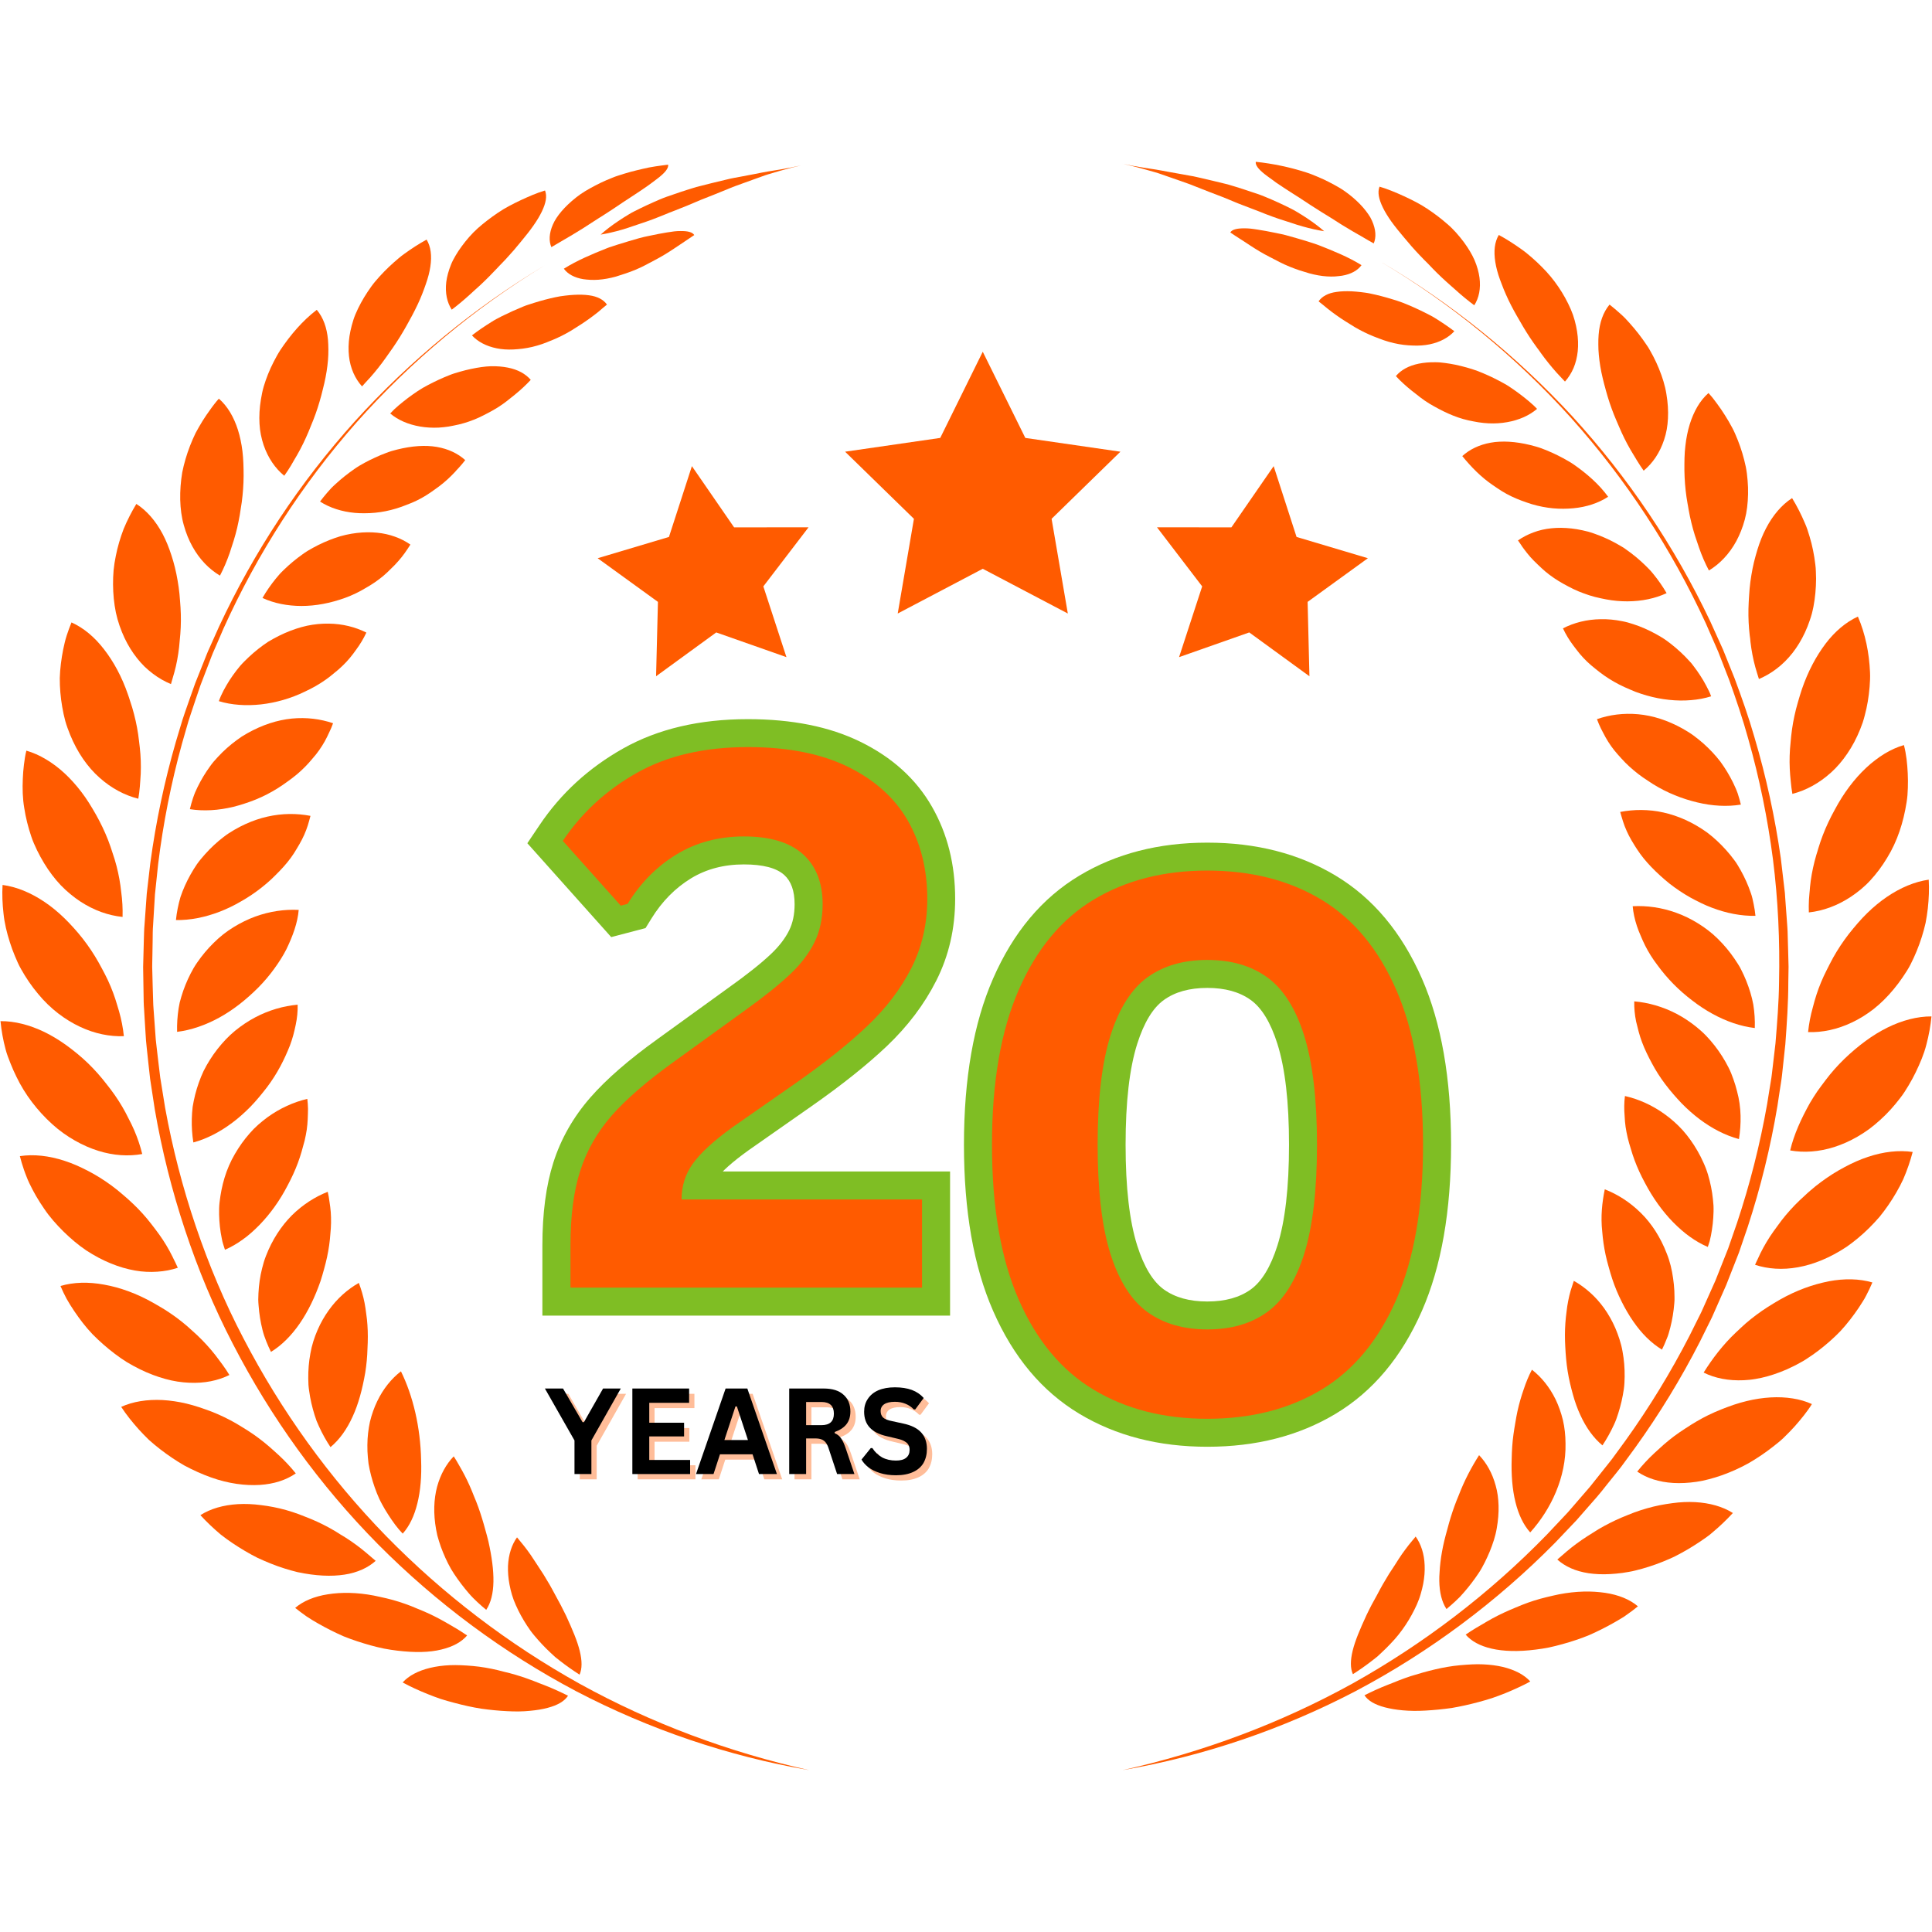 <svg xmlns="http://www.w3.org/2000/svg" xmlns:xlink="http://www.w3.org/1999/xlink" width="200" zoomAndPan="magnify" viewBox="0 0 150 150" height="200" preserveAspectRatio="xMidYMid meet" version="1.2"><defs><clipPath id="85e40afe5b"><path d="M 138.984 78.863 L 149.961 78.863 L 149.961 89.441 L 138.984 89.441 Z M 138.984 78.863 "/></clipPath><clipPath id="b5a4d9fb4a"><path d="M 97 12.562 L 107 12.562 L 107 19 L 97 19 Z M 97 12.562 "/></clipPath><clipPath id="dea46b18f9"><path d="M 87.145 20.203 L 138.867 20.203 L 138.867 137.434 L 87.145 137.434 Z M 87.145 20.203 "/></clipPath><clipPath id="d3c9ceb3cc"><path d="M 87 12.562 L 103 12.562 L 103 18 L 87 18 Z M 87 12.562 "/></clipPath><clipPath id="ba0025a055"><path d="M 42 12.562 L 52 12.562 L 52 20 L 42 20 Z M 42 12.562 "/></clipPath><clipPath id="70031980ac"><path d="M 11.086 20.555 L 62.926 20.555 L 62.926 137.434 L 11.086 137.434 Z M 11.086 20.555 "/></clipPath><clipPath id="08618d7b8f"><path d="M 46 12.562 L 63 12.562 L 63 19 L 46 19 Z M 46 12.562 "/></clipPath><clipPath id="7686d5ad22"><path d="M 65 27.309 L 87 27.309 L 87 48 L 65 48 Z M 65 27.309 "/></clipPath><clipPath id="15ad26355c"><path d="M 89 36 L 106.301 36 L 106.301 52.809 L 89 52.809 Z M 89 36 "/></clipPath><clipPath id="c6a4393a35"><path d="M 46.301 36 L 63 36 L 63 52.809 L 46.301 52.809 Z M 46.301 36 "/></clipPath></defs><g id="16ab3a23dc"><path style=" stroke:none;fill-rule:nonzero;fill:#ff5b00;fill-opacity:1;" d="M 113.344 129.289 C 112.062 129.406 110.797 129.742 109.535 130.133 C 109.223 130.234 108.914 130.348 108.609 130.465 C 108.457 130.527 108.305 130.586 108.156 130.648 C 108 130.707 107.848 130.766 107.695 130.828 C 107.09 131.066 106.5 131.336 105.938 131.621 C 106.211 132.039 106.738 132.352 107.527 132.559 C 108.312 132.762 109.383 132.887 110.672 132.809 C 111.324 132.773 112.004 132.707 112.703 132.609 C 113.391 132.492 114.09 132.336 114.793 132.148 C 115.145 132.051 115.5 131.953 115.844 131.84 C 116.188 131.723 116.527 131.594 116.863 131.461 C 117.203 131.324 117.531 131.18 117.859 131.027 C 118.02 130.953 118.184 130.875 118.34 130.797 C 118.422 130.758 118.5 130.715 118.578 130.676 C 118.656 130.633 118.734 130.59 118.809 130.547 C 118.574 130.289 118.277 130.062 117.922 129.875 C 117.559 129.684 117.141 129.531 116.672 129.418 C 116.203 129.309 115.688 129.242 115.133 129.219 C 114.855 129.207 114.566 129.207 114.27 129.223 C 114.121 129.23 113.973 129.242 113.816 129.25 C 113.66 129.262 113.504 129.273 113.344 129.289 "/><path style=" stroke:none;fill-rule:nonzero;fill:#ff5b00;fill-opacity:1;" d="M 121.051 123.781 C 120.406 123.918 119.738 124.07 119.098 124.273 C 118.777 124.375 118.461 124.488 118.148 124.613 C 117.84 124.734 117.535 124.871 117.223 125 C 116.609 125.266 116.012 125.562 115.445 125.895 C 115.305 125.977 115.164 126.059 115.023 126.145 C 114.883 126.227 114.742 126.309 114.602 126.391 C 114.324 126.559 114.055 126.73 113.793 126.91 C 114.645 127.91 116.496 128.426 119.227 128.074 C 119.566 128.031 119.918 127.98 120.262 127.91 C 120.605 127.836 120.953 127.75 121.301 127.652 C 121.648 127.559 122 127.449 122.352 127.332 C 122.699 127.215 123.051 127.09 123.391 126.945 C 124.066 126.648 124.734 126.312 125.375 125.945 C 125.535 125.855 125.695 125.762 125.852 125.664 C 125.93 125.617 126.008 125.566 126.086 125.52 L 126.309 125.363 C 126.609 125.156 126.895 124.938 127.168 124.715 C 126.543 124.18 125.668 123.824 124.629 123.668 C 124.113 123.594 123.539 123.551 122.938 123.57 C 122.336 123.586 121.707 123.656 121.051 123.781 "/><path style=" stroke:none;fill-rule:nonzero;fill:#ff5b00;fill-opacity:1;" d="M 127.871 117.105 C 127.535 117.199 127.203 117.309 126.883 117.426 C 126.555 117.547 126.246 117.684 125.922 117.812 C 125.285 118.082 124.672 118.395 124.09 118.738 C 123.52 119.094 122.941 119.449 122.41 119.844 C 122.145 120.039 121.887 120.242 121.637 120.453 C 121.516 120.555 121.395 120.664 121.273 120.77 C 121.148 120.871 121.027 120.977 120.91 121.082 C 121.203 121.348 121.555 121.574 121.965 121.758 C 122.371 121.938 122.828 122.066 123.336 122.145 C 123.844 122.219 124.402 122.246 125.012 122.211 C 125.316 122.195 125.637 122.164 125.965 122.121 C 126.129 122.098 126.297 122.07 126.469 122.039 C 126.641 122.012 126.812 121.973 126.984 121.93 C 127.672 121.762 128.379 121.539 129.066 121.262 C 129.41 121.121 129.762 120.977 130.094 120.809 C 130.43 120.637 130.758 120.457 131.082 120.266 C 131.406 120.07 131.727 119.871 132.039 119.66 C 132.195 119.551 132.352 119.445 132.504 119.336 C 132.582 119.281 132.656 119.223 132.73 119.168 L 132.945 118.988 C 133.516 118.512 134.051 118 134.539 117.469 C 133.758 116.973 132.75 116.688 131.617 116.625 C 131.051 116.594 130.449 116.621 129.828 116.707 C 129.523 116.75 129.195 116.797 128.867 116.863 C 128.539 116.93 128.207 117.008 127.871 117.105 "/><path style=" stroke:none;fill-rule:nonzero;fill:#ff5b00;fill-opacity:1;" d="M 133.641 109.426 C 132.969 109.691 132.324 110.004 131.723 110.359 C 131.57 110.445 131.422 110.539 131.277 110.629 L 131.059 110.773 L 130.836 110.914 C 130.539 111.102 130.258 111.301 129.98 111.504 C 129.707 111.711 129.441 111.926 129.188 112.145 C 128.934 112.367 128.695 112.598 128.445 112.82 C 127.957 113.273 127.512 113.754 127.113 114.254 C 127.859 114.762 128.797 115.07 129.914 115.137 C 130.473 115.168 131.07 115.141 131.715 115.047 C 132.039 115 132.359 114.934 132.691 114.844 C 133.023 114.758 133.363 114.652 133.711 114.531 C 134.402 114.281 135.098 113.973 135.762 113.602 C 136.414 113.227 137.047 112.797 137.652 112.324 C 137.805 112.207 137.953 112.086 138.102 111.965 L 138.32 111.777 C 138.395 111.715 138.461 111.648 138.527 111.582 C 138.801 111.32 139.062 111.047 139.316 110.77 C 139.566 110.488 139.809 110.203 140.039 109.91 C 140.266 109.617 140.488 109.32 140.676 109.012 C 140.219 108.805 139.719 108.656 139.184 108.574 C 138.645 108.488 138.062 108.461 137.461 108.496 C 136.859 108.531 136.234 108.625 135.594 108.781 C 135.277 108.859 134.953 108.953 134.629 109.059 C 134.469 109.113 134.305 109.172 134.141 109.234 C 133.98 109.297 133.809 109.355 133.641 109.426 "/><path style=" stroke:none;fill-rule:nonzero;fill:#ff5b00;fill-opacity:1;" d="M 138.188 100.906 C 137.562 101.27 136.934 101.656 136.363 102.086 C 136.074 102.301 135.801 102.52 135.535 102.75 C 135.402 102.867 135.273 102.984 135.148 103.102 L 134.961 103.281 L 134.77 103.457 C 133.758 104.414 132.949 105.484 132.27 106.566 C 133.148 107.004 134.199 107.215 135.391 107.16 C 135.684 107.145 135.992 107.117 136.301 107.062 C 136.609 107.012 136.922 106.941 137.242 106.852 C 137.879 106.672 138.551 106.422 139.227 106.082 C 139.398 106 139.566 105.91 139.734 105.816 C 139.902 105.727 140.07 105.633 140.227 105.527 C 140.547 105.324 140.859 105.105 141.164 104.875 C 141.773 104.41 142.363 103.898 142.898 103.34 C 143.418 102.773 143.887 102.164 144.312 101.535 C 144.418 101.379 144.52 101.219 144.617 101.059 C 144.668 100.977 144.715 100.898 144.766 100.816 C 144.809 100.734 144.852 100.652 144.898 100.57 C 145.07 100.242 145.23 99.906 145.371 99.57 C 144.359 99.273 143.199 99.25 141.98 99.48 C 141.383 99.602 140.738 99.773 140.102 100.012 C 139.465 100.246 138.824 100.547 138.188 100.906 "/><path style=" stroke:none;fill-rule:nonzero;fill:#ff5b00;fill-opacity:1;" d="M 141.395 91.762 C 141.098 91.98 140.809 92.211 140.535 92.453 C 140.398 92.57 140.262 92.691 140.133 92.816 C 140 92.938 139.863 93.062 139.73 93.188 C 139.207 93.688 138.734 94.215 138.309 94.766 C 138.203 94.902 138.102 95.039 138.004 95.18 C 137.902 95.32 137.801 95.457 137.699 95.598 C 137.5 95.875 137.316 96.16 137.145 96.449 C 136.973 96.734 136.816 97.023 136.672 97.316 C 136.598 97.465 136.531 97.613 136.465 97.762 C 136.395 97.906 136.324 98.051 136.262 98.199 C 138.254 98.855 140.781 98.52 143.367 96.805 C 143.988 96.371 144.582 95.875 145.133 95.328 C 145.406 95.055 145.672 94.77 145.93 94.473 C 146.172 94.176 146.402 93.867 146.621 93.547 C 146.84 93.23 147.047 92.902 147.238 92.57 C 147.43 92.238 147.609 91.898 147.77 91.551 C 148.07 90.859 148.312 90.148 148.5 89.438 C 147.418 89.281 146.23 89.418 145.027 89.82 C 144.426 90.02 143.824 90.285 143.223 90.609 C 142.605 90.934 141.996 91.316 141.395 91.762 "/><g clip-rule="nonzero" clip-path="url(#85e40afe5b)"><path style=" stroke:none;fill-rule:nonzero;fill:#ff5b00;fill-opacity:1;" d="M 143.191 82.219 C 142.652 82.742 142.164 83.293 141.734 83.867 C 141.523 84.152 141.297 84.441 141.094 84.734 C 140.895 85.031 140.703 85.328 140.527 85.629 C 139.852 86.836 139.281 88.074 138.988 89.32 C 140.051 89.508 141.215 89.434 142.41 89.055 C 143.008 88.863 143.613 88.598 144.215 88.25 C 144.516 88.074 144.824 87.879 145.117 87.664 C 145.41 87.445 145.695 87.211 145.98 86.949 C 146.555 86.434 147.07 85.855 147.543 85.234 C 147.785 84.926 147.984 84.602 148.184 84.27 C 148.383 83.938 148.566 83.598 148.734 83.254 C 149.07 82.559 149.379 81.84 149.562 81.109 C 149.758 80.379 149.887 79.641 149.961 78.914 C 148.855 78.91 147.688 79.215 146.539 79.781 C 145.965 80.066 145.398 80.414 144.844 80.82 C 144.562 81.023 144.297 81.242 144.012 81.477 C 143.734 81.711 143.461 81.957 143.191 82.219 "/></g><path style=" stroke:none;fill-rule:nonzero;fill:#ff5b00;fill-opacity:1;" d="M 143.539 72.516 C 143.082 73.109 142.676 73.723 142.324 74.352 C 142.238 74.508 142.156 74.664 142.074 74.824 L 141.832 75.301 C 141.668 75.621 141.52 75.941 141.387 76.262 C 141.117 76.906 140.914 77.559 140.75 78.203 C 140.566 78.852 140.445 79.496 140.379 80.133 C 141.48 80.168 142.641 79.93 143.785 79.383 C 144.359 79.113 144.93 78.762 145.48 78.332 C 146.023 77.902 146.539 77.391 147.027 76.801 C 147.273 76.504 147.508 76.195 147.723 75.875 C 147.832 75.715 147.941 75.551 148.043 75.387 C 148.145 75.223 148.246 75.055 148.332 74.883 C 148.68 74.203 148.969 73.492 149.203 72.758 C 149.316 72.391 149.422 72.023 149.504 71.648 C 149.574 71.277 149.633 70.902 149.676 70.527 C 149.758 69.777 149.789 69.027 149.746 68.297 C 148.656 68.453 147.551 68.918 146.492 69.637 C 145.965 70 145.449 70.422 144.961 70.902 C 144.465 71.387 144.012 71.922 143.539 72.516 "/><path style=" stroke:none;fill-rule:nonzero;fill:#ff5b00;fill-opacity:1;" d="M 142.453 62.863 C 142.09 63.516 141.777 64.18 141.52 64.852 C 141.391 65.188 141.277 65.523 141.176 65.859 L 141.102 66.113 L 141.023 66.363 C 140.977 66.535 140.926 66.703 140.883 66.871 C 140.711 67.547 140.59 68.219 140.527 68.883 C 140.523 68.965 140.516 69.047 140.508 69.129 C 140.5 69.215 140.492 69.297 140.484 69.379 C 140.469 69.543 140.453 69.707 140.445 69.871 C 140.43 70.195 140.426 70.52 140.438 70.84 C 141.531 70.723 142.648 70.324 143.707 69.621 C 144.23 69.273 144.758 68.848 145.215 68.348 C 145.68 67.844 146.117 67.266 146.512 66.609 C 147.32 65.301 147.785 63.824 148.023 62.312 C 148.051 62.125 148.082 61.934 148.094 61.746 C 148.109 61.555 148.117 61.367 148.125 61.18 C 148.137 60.801 148.137 60.422 148.117 60.047 C 148.082 59.297 148.004 58.551 147.82 57.848 C 147.301 57.996 146.797 58.227 146.309 58.523 C 146.062 58.672 145.824 58.836 145.59 59.02 C 145.352 59.199 145.113 59.398 144.887 59.613 C 143.969 60.473 143.137 61.574 142.453 62.863 "/><path style=" stroke:none;fill-rule:nonzero;fill:#ff5b00;fill-opacity:1;" d="M 139.902 53.5 C 139.785 53.844 139.688 54.184 139.586 54.531 C 139.484 54.879 139.395 55.227 139.32 55.578 C 139.168 56.273 139.074 56.965 139.02 57.652 C 138.945 58.344 138.926 59.027 138.957 59.691 C 138.969 60.023 139.004 60.348 139.035 60.676 C 139.062 61 139.105 61.32 139.16 61.637 C 140.207 61.367 141.238 60.816 142.164 59.977 C 142.629 59.559 143.039 59.074 143.422 58.512 C 143.805 57.953 144.141 57.324 144.422 56.625 C 144.492 56.449 144.559 56.27 144.621 56.094 C 144.68 55.914 144.73 55.738 144.777 55.555 C 144.875 55.195 144.953 54.828 145.016 54.457 C 145.078 54.086 145.125 53.711 145.156 53.332 C 145.184 52.957 145.207 52.574 145.188 52.203 C 145.125 50.703 144.824 49.203 144.246 47.871 C 143.305 48.305 142.453 49.031 141.73 49.984 C 141.547 50.223 141.379 50.477 141.207 50.742 C 141.035 51.012 140.875 51.293 140.719 51.59 C 140.41 52.18 140.137 52.816 139.902 53.5 "/><path style=" stroke:none;fill-rule:nonzero;fill:#ff5b00;fill-opacity:1;" d="M 135.977 44.652 C 135.918 45.004 135.871 45.352 135.84 45.699 C 135.824 45.875 135.812 46.051 135.801 46.223 L 135.785 46.484 L 135.77 46.75 C 135.73 47.453 135.742 48.148 135.797 48.828 C 135.812 48.996 135.828 49.168 135.848 49.336 L 135.883 49.586 C 135.891 49.672 135.898 49.754 135.906 49.84 C 135.945 50.176 135.996 50.508 136.059 50.836 C 136.121 51.16 136.195 51.48 136.281 51.793 C 136.367 52.109 136.469 52.41 136.562 52.719 C 137.043 52.516 137.512 52.246 137.953 51.906 C 138.395 51.57 138.797 51.168 139.168 50.699 C 139.535 50.23 139.863 49.695 140.141 49.094 C 140.277 48.797 140.406 48.48 140.516 48.148 C 140.574 47.984 140.625 47.816 140.672 47.645 C 140.719 47.469 140.754 47.297 140.793 47.117 C 140.93 46.406 140.996 45.676 141 44.934 C 141 44.75 140.992 44.566 140.984 44.379 C 140.98 44.191 140.965 44.008 140.941 43.824 C 140.898 43.461 140.84 43.094 140.766 42.73 C 140.695 42.367 140.602 42.012 140.496 41.656 C 140.391 41.301 140.281 40.945 140.129 40.613 C 139.844 39.938 139.512 39.285 139.137 38.672 C 138.32 39.203 137.641 40.008 137.113 41.02 C 136.848 41.527 136.625 42.086 136.441 42.691 C 136.352 42.992 136.258 43.312 136.18 43.637 C 136.102 43.965 136.031 44.305 135.977 44.652 "/><path style=" stroke:none;fill-rule:nonzero;fill:#ff5b00;fill-opacity:1;" d="M 130.777 36.539 C 130.789 37.227 130.84 37.91 130.938 38.586 C 130.965 38.754 130.992 38.922 131.02 39.09 L 131.066 39.34 L 131.109 39.594 C 131.168 39.93 131.238 40.266 131.32 40.594 C 131.398 40.922 131.492 41.246 131.59 41.566 C 131.691 41.883 131.805 42.195 131.91 42.512 C 132.125 43.137 132.383 43.73 132.68 44.293 C 133.52 43.785 134.262 43.016 134.805 42.016 C 135.074 41.516 135.301 40.953 135.465 40.34 C 135.629 39.727 135.703 39.074 135.719 38.367 C 135.727 38.016 135.715 37.66 135.684 37.305 C 135.668 37.129 135.652 36.949 135.629 36.77 C 135.605 36.594 135.578 36.414 135.543 36.242 C 135.395 35.543 135.191 34.848 134.922 34.172 C 134.855 34.004 134.785 33.836 134.711 33.668 C 134.676 33.586 134.637 33.504 134.598 33.422 L 134.473 33.18 C 134.301 32.859 134.121 32.547 133.926 32.242 C 133.734 31.934 133.531 31.637 133.316 31.348 C 133.211 31.203 133.102 31.059 132.992 30.918 C 132.883 30.777 132.762 30.648 132.645 30.516 C 132.312 30.809 132.027 31.164 131.789 31.566 C 131.551 31.973 131.344 32.441 131.188 32.953 C 131.031 33.461 130.918 34.023 130.852 34.621 C 130.816 34.922 130.793 35.23 130.785 35.551 C 130.781 35.707 130.777 35.871 130.777 36.035 C 130.777 36.199 130.773 36.367 130.777 36.539 "/><path style=" stroke:none;fill-rule:nonzero;fill:#ff5b00;fill-opacity:1;" d="M 124.434 29.363 C 124.469 29.52 124.508 29.68 124.551 29.836 L 124.617 30.07 L 124.68 30.312 C 124.77 30.633 124.863 30.953 124.969 31.27 C 125.074 31.586 125.191 31.898 125.312 32.207 C 125.375 32.363 125.438 32.516 125.504 32.668 C 125.57 32.82 125.641 32.973 125.703 33.129 C 125.965 33.746 126.258 34.344 126.586 34.91 C 126.922 35.469 127.246 36.031 127.613 36.543 C 128.312 35.969 128.871 35.152 129.203 34.137 C 129.375 33.625 129.473 33.074 129.5 32.484 C 129.531 31.895 129.492 31.262 129.379 30.594 C 129.273 29.918 129.062 29.27 128.801 28.625 C 128.672 28.305 128.523 27.988 128.363 27.676 C 128.281 27.52 128.195 27.367 128.109 27.211 C 128.066 27.137 128.023 27.059 127.977 26.984 L 127.828 26.762 C 127.438 26.176 126.996 25.613 126.52 25.082 C 126.402 24.949 126.281 24.816 126.16 24.691 C 126.035 24.562 125.902 24.445 125.773 24.328 C 125.508 24.09 125.238 23.863 124.965 23.648 C 124.469 24.242 124.191 25.039 124.117 25.992 C 124.094 26.234 124.094 26.48 124.094 26.742 C 124.094 27.004 124.105 27.281 124.133 27.562 C 124.184 28.129 124.281 28.73 124.434 29.363 "/><path style=" stroke:none;fill-rule:nonzero;fill:#ff5b00;fill-opacity:1;" d="M 117.113 23.285 C 117.379 23.844 117.688 24.398 118.016 24.953 C 118.336 25.52 118.684 26.078 119.059 26.613 C 119.152 26.746 119.246 26.879 119.344 27.012 C 119.441 27.141 119.543 27.273 119.633 27.41 C 119.824 27.676 120.023 27.938 120.227 28.191 C 120.43 28.445 120.641 28.691 120.852 28.93 C 121.066 29.168 121.293 29.395 121.504 29.625 C 121.77 29.328 121.996 28.977 122.168 28.578 C 122.336 28.18 122.445 27.742 122.496 27.262 C 122.543 26.785 122.527 26.266 122.441 25.719 C 122.398 25.445 122.336 25.16 122.258 24.875 C 122.219 24.73 122.172 24.582 122.121 24.434 C 122.07 24.289 122.012 24.145 121.949 24 C 121.441 22.832 120.68 21.684 119.699 20.715 C 119.457 20.469 119.203 20.234 118.941 20.004 C 118.809 19.891 118.68 19.777 118.543 19.668 C 118.41 19.555 118.266 19.457 118.125 19.352 C 117.559 18.949 116.973 18.566 116.367 18.242 C 116.039 18.789 115.961 19.492 116.094 20.34 C 116.16 20.762 116.281 21.215 116.457 21.703 C 116.5 21.824 116.551 21.945 116.598 22.074 C 116.645 22.203 116.695 22.332 116.75 22.465 C 116.859 22.73 116.98 23.004 117.113 23.285 "/><path style=" stroke:none;fill-rule:nonzero;fill:#ff5b00;fill-opacity:1;" d="M 109.016 18.445 C 109.391 18.902 109.793 19.363 110.223 19.812 C 110.438 20.043 110.66 20.262 110.887 20.488 C 111.105 20.723 111.332 20.953 111.559 21.18 C 111.789 21.406 112.023 21.629 112.262 21.844 C 112.383 21.953 112.504 22.062 112.625 22.168 C 112.746 22.273 112.871 22.379 112.988 22.488 C 113.465 22.922 113.957 23.328 114.461 23.703 C 114.824 23.141 114.98 22.402 114.867 21.551 C 114.809 21.125 114.684 20.672 114.484 20.199 C 114.281 19.734 113.996 19.266 113.637 18.777 C 113.453 18.535 113.258 18.293 113.051 18.062 C 112.84 17.828 112.617 17.602 112.371 17.395 C 111.887 16.969 111.359 16.57 110.797 16.199 C 110.52 16.016 110.23 15.84 109.926 15.684 C 109.625 15.527 109.316 15.375 109.008 15.234 C 108.695 15.09 108.383 14.953 108.066 14.828 C 107.91 14.766 107.75 14.703 107.59 14.648 C 107.43 14.594 107.266 14.543 107.105 14.492 C 106.938 14.934 107.047 15.457 107.371 16.125 C 107.531 16.457 107.754 16.816 108.027 17.203 C 108.168 17.395 108.32 17.598 108.484 17.801 C 108.648 18.012 108.832 18.215 109.016 18.445 "/><g clip-rule="nonzero" clip-path="url(#b5a4d9fb4a)"><path style=" stroke:none;fill-rule:nonzero;fill:#ff5b00;fill-opacity:1;" d="M 100.336 15.004 C 100.453 15.082 100.574 15.156 100.691 15.23 C 100.812 15.305 100.934 15.379 101.055 15.465 C 101.301 15.629 101.547 15.793 101.805 15.957 C 102.312 16.289 102.844 16.613 103.383 16.945 C 103.914 17.293 104.457 17.633 105.012 17.953 C 105.148 18.035 105.289 18.113 105.426 18.191 L 105.633 18.309 L 105.84 18.43 C 106.109 18.59 106.383 18.75 106.656 18.898 C 106.859 18.43 106.828 17.816 106.523 17.141 C 106.484 17.055 106.441 16.969 106.395 16.883 C 106.344 16.801 106.293 16.715 106.234 16.633 C 106.117 16.461 105.984 16.289 105.832 16.113 C 105.531 15.766 105.152 15.41 104.699 15.059 C 104.586 14.973 104.469 14.887 104.348 14.805 C 104.227 14.719 104.102 14.645 103.973 14.566 C 103.715 14.414 103.449 14.27 103.172 14.129 C 102.895 13.984 102.605 13.852 102.312 13.73 C 102.016 13.605 101.719 13.48 101.402 13.383 C 100.152 12.98 98.812 12.699 97.496 12.562 C 97.461 12.828 97.703 13.137 98.191 13.523 C 98.312 13.621 98.453 13.719 98.602 13.828 C 98.75 13.941 98.914 14.062 99.094 14.188 C 99.453 14.434 99.867 14.703 100.336 15.004 "/></g><path style=" stroke:none;fill-rule:nonzero;fill:#ff5b00;fill-opacity:1;" d="M 110.004 124.574 C 109.52 125.652 108.832 126.727 107.957 127.621 C 107.742 127.852 107.516 128.074 107.285 128.289 C 107.172 128.398 107.055 128.508 106.938 128.613 C 106.816 128.715 106.691 128.809 106.566 128.906 C 106.07 129.293 105.559 129.652 105.039 129.984 C 104.832 129.527 104.836 128.91 105.023 128.148 C 105.211 127.383 105.59 126.488 106.09 125.406 C 106.344 124.871 106.625 124.336 106.926 123.809 C 107.211 123.258 107.52 122.719 107.844 122.199 C 108.008 121.941 108.176 121.688 108.344 121.434 C 108.504 121.172 108.672 120.918 108.84 120.672 C 109.012 120.426 109.191 120.191 109.367 119.961 C 109.457 119.848 109.547 119.738 109.641 119.625 L 109.777 119.465 L 109.91 119.297 C 110.113 119.578 110.281 119.914 110.402 120.293 C 110.52 120.664 110.594 121.078 110.609 121.527 C 110.629 121.977 110.594 122.461 110.496 122.973 C 110.445 123.23 110.383 123.492 110.301 123.762 C 110.262 123.895 110.219 124.035 110.168 124.168 C 110.117 124.301 110.062 124.438 110.004 124.574 "/><path style=" stroke:none;fill-rule:nonzero;fill:#ff5b00;fill-opacity:1;" d="M 116.207 118.66 C 116.102 119.285 115.902 119.867 115.668 120.449 C 115.547 120.742 115.414 121.027 115.273 121.312 C 115.129 121.594 114.977 121.879 114.801 122.137 C 114.453 122.66 114.066 123.168 113.652 123.641 C 113.547 123.762 113.441 123.879 113.336 123.992 C 113.227 124.102 113.113 124.211 113 124.316 C 112.773 124.527 112.543 124.73 112.305 124.926 C 111.941 124.375 111.762 123.637 111.746 122.746 C 111.742 122.523 111.75 122.289 111.77 122.051 C 111.781 121.805 111.805 121.547 111.836 121.281 C 111.898 120.754 112 120.184 112.141 119.598 C 112.211 119.301 112.293 119.012 112.375 118.715 C 112.453 118.41 112.539 118.113 112.629 117.816 C 112.812 117.223 113.02 116.645 113.258 116.086 C 113.695 114.941 114.246 113.906 114.836 112.98 C 115.406 113.57 115.863 114.371 116.125 115.344 C 116.266 115.836 116.332 116.348 116.348 116.902 C 116.363 117.457 116.316 118.043 116.207 118.66 "/><path style=" stroke:none;fill-rule:nonzero;fill:#ff5b00;fill-opacity:1;" d="M 121.547 112.074 C 121.602 114.668 120.438 117.168 118.805 118.977 C 117.75 117.805 117.281 115.762 117.367 113.258 C 117.379 112.625 117.418 111.988 117.504 111.379 C 117.543 111.07 117.598 110.77 117.648 110.469 C 117.695 110.164 117.754 109.863 117.816 109.566 C 117.945 108.977 118.109 108.414 118.297 107.875 C 118.477 107.332 118.688 106.816 118.938 106.344 C 119.664 106.906 120.309 107.691 120.781 108.66 C 121.012 109.145 121.203 109.68 121.344 110.254 C 121.477 110.828 121.543 111.43 121.547 112.074 "/><path style=" stroke:none;fill-rule:nonzero;fill:#ff5b00;fill-opacity:1;" d="M 125.973 104.926 C 126.094 105.57 126.145 106.227 126.137 106.879 C 126.137 107.043 126.129 107.203 126.121 107.367 L 126.102 107.613 C 126.094 107.691 126.082 107.77 126.074 107.852 C 126.027 108.168 125.969 108.484 125.898 108.793 C 125.824 109.105 125.742 109.414 125.645 109.719 C 125.551 110.02 125.445 110.324 125.312 110.605 C 125.051 111.172 124.75 111.715 124.414 112.219 C 123.719 111.645 123.141 110.84 122.695 109.859 C 122.469 109.371 122.277 108.84 122.121 108.273 C 122.043 107.992 121.965 107.695 121.895 107.391 C 121.824 107.086 121.762 106.773 121.711 106.453 C 121.609 105.812 121.559 105.188 121.527 104.562 C 121.492 103.934 121.492 103.32 121.535 102.727 C 121.551 102.43 121.59 102.141 121.625 101.852 C 121.656 101.562 121.699 101.281 121.754 101.004 C 121.805 100.73 121.871 100.465 121.945 100.203 C 122.023 99.945 122.113 99.695 122.191 99.445 C 122.629 99.691 123.051 99.992 123.453 100.352 C 123.852 100.707 124.215 101.113 124.547 101.574 C 124.875 102.035 125.168 102.547 125.41 103.105 C 125.531 103.387 125.641 103.68 125.738 103.984 C 125.836 104.289 125.918 104.605 125.973 104.926 "/><path style=" stroke:none;fill-rule:nonzero;fill:#ff5b00;fill-opacity:1;" d="M 129.402 97.312 C 129.66 97.949 129.805 98.586 129.898 99.238 C 129.945 99.562 129.98 99.887 129.996 100.215 C 130.004 100.379 130.008 100.543 130.008 100.703 C 130.008 100.785 130.012 100.867 130.008 100.949 L 129.992 101.188 C 129.941 101.824 129.84 102.453 129.684 103.062 C 129.645 103.215 129.605 103.367 129.559 103.516 C 129.52 103.664 129.461 103.809 129.402 103.949 C 129.293 104.238 129.168 104.516 129.035 104.785 C 128.191 104.273 127.441 103.52 126.801 102.586 C 126.637 102.355 126.488 102.113 126.336 101.855 C 126.184 101.598 126.039 101.328 125.902 101.051 C 125.625 100.5 125.375 99.906 125.172 99.289 C 125.121 99.133 125.074 98.977 125.027 98.824 C 124.984 98.668 124.941 98.516 124.895 98.359 C 124.805 98.047 124.727 97.738 124.66 97.434 C 124.527 96.816 124.445 96.219 124.398 95.633 C 124.266 94.441 124.387 93.355 124.594 92.34 C 125.578 92.719 126.539 93.328 127.387 94.164 C 127.816 94.582 128.188 95.051 128.527 95.574 C 128.863 96.102 129.16 96.68 129.402 97.312 "/><path style=" stroke:none;fill-rule:nonzero;fill:#ff5b00;fill-opacity:1;" d="M 131.793 89.355 C 131.965 89.652 132.117 89.953 132.254 90.262 C 132.324 90.418 132.391 90.57 132.449 90.727 C 132.512 90.887 132.559 91.039 132.609 91.199 C 132.797 91.828 132.926 92.469 132.992 93.113 C 133.012 93.273 133.023 93.438 133.035 93.598 C 133.047 93.758 133.039 93.914 133.039 94.074 C 133.031 94.391 133.012 94.703 132.977 95.016 C 132.941 95.324 132.895 95.633 132.836 95.934 C 132.805 96.086 132.77 96.234 132.734 96.383 C 132.691 96.527 132.641 96.672 132.594 96.812 C 131.629 96.402 130.742 95.75 129.902 94.895 C 129.066 94.039 128.324 93.004 127.711 91.836 C 127.391 91.246 127.121 90.656 126.906 90.074 C 126.797 89.781 126.703 89.492 126.621 89.207 C 126.527 88.914 126.445 88.625 126.375 88.34 C 126.309 88.055 126.254 87.773 126.211 87.492 C 126.172 87.215 126.148 86.941 126.137 86.672 C 126.09 86.125 126.094 85.598 126.16 85.094 C 127.219 85.336 128.285 85.805 129.262 86.516 C 129.75 86.867 130.223 87.285 130.652 87.758 C 131.07 88.23 131.453 88.762 131.793 89.355 "/><path style=" stroke:none;fill-rule:nonzero;fill:#ff5b00;fill-opacity:1;" d="M 133.121 81.176 C 133.539 81.711 133.902 82.285 134.203 82.883 C 134.359 83.184 134.473 83.484 134.582 83.793 C 134.691 84.098 134.785 84.41 134.863 84.723 C 135.207 85.98 135.199 87.254 135.012 88.438 C 133.969 88.16 132.93 87.625 131.961 86.898 C 131.473 86.531 131.008 86.117 130.562 85.664 C 130.344 85.438 130.133 85.199 129.918 84.953 C 129.703 84.703 129.492 84.445 129.289 84.176 C 128.883 83.641 128.543 83.098 128.254 82.555 C 128.113 82.285 127.961 82.008 127.836 81.734 C 127.707 81.461 127.59 81.191 127.488 80.918 C 127.281 80.375 127.156 79.84 127.027 79.309 C 126.918 78.777 126.871 78.254 126.883 77.746 C 127.98 77.84 129.105 78.156 130.18 78.719 C 130.715 79 131.238 79.348 131.738 79.754 C 131.988 79.961 132.242 80.184 132.465 80.418 C 132.691 80.652 132.91 80.906 133.121 81.176 "/><path style=" stroke:none;fill-rule:nonzero;fill:#ff5b00;fill-opacity:1;" d="M 133.375 72.891 C 133.855 73.363 134.289 73.883 134.664 74.434 C 134.758 74.57 134.848 74.711 134.938 74.852 L 135.066 75.062 C 135.105 75.133 135.145 75.207 135.18 75.277 C 135.328 75.566 135.461 75.863 135.582 76.16 C 135.82 76.758 136.012 77.375 136.125 77.988 C 136.223 78.602 136.262 79.215 136.242 79.816 C 135.148 79.688 134.027 79.301 132.961 78.715 C 132.426 78.422 131.902 78.078 131.402 77.691 C 130.891 77.305 130.391 76.871 129.922 76.395 C 129.691 76.16 129.473 75.918 129.266 75.676 C 129.16 75.551 129.062 75.43 128.965 75.305 C 128.871 75.18 128.777 75.059 128.684 74.934 C 128.305 74.438 127.988 73.93 127.73 73.418 C 127.602 73.164 127.488 72.906 127.383 72.652 C 127.27 72.395 127.168 72.141 127.086 71.887 C 126.918 71.375 126.805 70.863 126.762 70.359 C 127.859 70.301 129.008 70.457 130.141 70.867 C 130.707 71.07 131.266 71.34 131.812 71.676 C 132.355 72.012 132.898 72.414 133.375 72.891 "/><path style=" stroke:none;fill-rule:nonzero;fill:#ff5b00;fill-opacity:1;" d="M 132.555 64.645 C 133.086 65.047 133.57 65.504 134.012 65.996 C 134.234 66.242 134.441 66.496 134.637 66.762 C 134.684 66.828 134.734 66.895 134.781 66.961 L 134.91 67.164 C 134.992 67.301 135.074 67.438 135.152 67.578 C 135.465 68.137 135.723 68.719 135.926 69.312 L 136 69.535 C 136.02 69.609 136.039 69.684 136.059 69.758 C 136.094 69.906 136.129 70.059 136.156 70.207 C 136.219 70.508 136.262 70.805 136.293 71.105 C 135.191 71.129 134.031 70.902 132.898 70.469 C 132.617 70.363 132.336 70.242 132.055 70.105 C 131.914 70.039 131.781 69.969 131.641 69.898 C 131.5 69.824 131.359 69.75 131.219 69.672 C 130.664 69.359 130.125 68.996 129.609 68.594 C 128.609 67.777 127.715 66.891 127.105 65.945 C 127.023 65.828 126.957 65.711 126.879 65.59 C 126.805 65.473 126.73 65.355 126.664 65.234 C 126.523 64.996 126.402 64.754 126.293 64.512 C 126.07 64.027 125.93 63.527 125.793 63.039 C 126.32 62.938 126.871 62.883 127.438 62.887 C 127.719 62.891 128.004 62.906 128.293 62.938 C 128.578 62.969 128.859 63.016 129.148 63.082 C 130.293 63.336 131.449 63.848 132.555 64.645 "/><path style=" stroke:none;fill-rule:nonzero;fill:#ff5b00;fill-opacity:1;" d="M 130.645 56.574 C 130.934 56.738 131.223 56.914 131.484 57.105 C 131.746 57.297 132 57.504 132.246 57.719 C 132.727 58.148 133.18 58.625 133.57 59.133 C 133.945 59.645 134.27 60.188 134.547 60.746 C 134.68 61.027 134.812 61.309 134.914 61.598 C 135.008 61.887 135.09 62.176 135.16 62.469 C 134.094 62.645 132.934 62.578 131.785 62.301 C 130.621 62.027 129.426 61.555 128.348 60.883 C 128.215 60.801 128.082 60.715 127.953 60.625 C 127.824 60.539 127.688 60.453 127.562 60.363 C 127.305 60.184 127.062 59.996 126.832 59.801 C 126.605 59.609 126.387 59.41 126.184 59.207 C 125.98 59 125.797 58.789 125.605 58.578 C 125.227 58.156 124.914 57.707 124.656 57.246 C 124.59 57.129 124.527 57.012 124.469 56.895 C 124.414 56.777 124.348 56.664 124.289 56.547 C 124.176 56.312 124.074 56.074 123.988 55.836 C 124.965 55.492 126.043 55.352 127.184 55.453 C 127.469 55.48 127.762 55.52 128.047 55.582 C 128.332 55.641 128.617 55.715 128.906 55.809 C 129.484 55.996 130.066 56.25 130.645 56.574 "/><path style=" stroke:none;fill-rule:nonzero;fill:#ff5b00;fill-opacity:1;" d="M 127.688 48.793 C 127.984 48.922 128.273 49.066 128.559 49.223 C 128.699 49.301 128.84 49.383 128.98 49.465 L 129.184 49.594 C 129.254 49.637 129.316 49.684 129.383 49.73 C 129.898 50.102 130.383 50.52 130.832 50.973 C 130.945 51.086 131.055 51.203 131.16 51.32 L 131.32 51.496 L 131.465 51.684 C 131.656 51.93 131.836 52.184 132.004 52.445 C 132.176 52.703 132.332 52.973 132.473 53.242 C 132.617 53.512 132.754 53.781 132.852 54.062 C 132.355 54.219 131.828 54.316 131.285 54.359 C 130.738 54.406 130.164 54.398 129.59 54.336 C 129.012 54.277 128.43 54.164 127.852 54 C 127.562 53.918 127.273 53.82 126.988 53.715 C 126.848 53.66 126.707 53.602 126.566 53.539 C 126.426 53.48 126.277 53.418 126.137 53.352 C 125.562 53.09 125.035 52.785 124.559 52.453 C 124.438 52.367 124.324 52.281 124.207 52.195 C 124.094 52.105 123.984 52.016 123.867 51.926 C 123.641 51.75 123.426 51.562 123.223 51.371 C 123.02 51.18 122.836 50.977 122.66 50.77 C 122.484 50.562 122.328 50.344 122.164 50.133 C 121.84 49.707 121.566 49.254 121.348 48.785 C 122.207 48.344 123.191 48.09 124.27 48.074 C 124.809 48.062 125.371 48.113 125.949 48.23 C 126.242 48.285 126.523 48.363 126.812 48.461 C 127.102 48.555 127.395 48.664 127.688 48.793 "/><path style=" stroke:none;fill-rule:nonzero;fill:#ff5b00;fill-opacity:1;" d="M 123.734 41.414 C 124.316 41.613 124.895 41.871 125.449 42.172 C 125.59 42.25 125.727 42.328 125.863 42.41 L 126.066 42.531 L 126.258 42.668 C 126.516 42.848 126.766 43.039 127.008 43.238 C 127.25 43.441 127.484 43.648 127.711 43.867 C 127.938 44.086 128.16 44.309 128.352 44.551 C 128.742 45.027 129.094 45.531 129.395 46.051 C 128.504 46.469 127.457 46.684 126.363 46.688 C 125.816 46.691 125.258 46.641 124.695 46.535 C 124.418 46.48 124.125 46.422 123.84 46.348 C 123.551 46.273 123.266 46.184 122.984 46.078 C 122.699 45.977 122.426 45.863 122.16 45.734 C 122.027 45.672 121.898 45.605 121.773 45.539 C 121.645 45.469 121.52 45.402 121.391 45.332 C 120.883 45.051 120.414 44.734 119.988 44.379 C 119.887 44.289 119.781 44.199 119.68 44.105 L 119.383 43.824 C 119.184 43.637 118.992 43.441 118.812 43.242 C 118.633 43.039 118.469 42.828 118.309 42.613 C 118.23 42.508 118.152 42.398 118.082 42.285 C 118.008 42.176 117.93 42.07 117.855 41.957 C 118.219 41.707 118.621 41.496 119.055 41.336 C 119.492 41.172 119.949 41.066 120.445 41.016 C 120.938 40.965 121.461 40.969 122.012 41.031 C 122.289 41.062 122.57 41.109 122.859 41.172 C 123.004 41.203 123.152 41.238 123.301 41.277 C 123.445 41.316 123.586 41.363 123.734 41.414 "/><path style=" stroke:none;fill-rule:nonzero;fill:#ff5b00;fill-opacity:1;" d="M 118.816 34.555 C 118.965 34.59 119.109 34.629 119.254 34.672 L 119.473 34.738 L 119.688 34.812 C 119.969 34.918 120.25 35.035 120.531 35.16 C 120.812 35.289 121.09 35.426 121.363 35.574 C 121.504 35.648 121.637 35.727 121.773 35.805 C 121.91 35.883 122.043 35.965 122.172 36.055 C 123.191 36.762 124.152 37.598 124.855 38.57 C 124.098 39.062 123.168 39.367 122.16 39.461 C 121.66 39.508 121.121 39.516 120.578 39.465 C 120.039 39.414 119.484 39.309 118.934 39.145 C 118.391 38.973 117.84 38.777 117.332 38.531 C 116.82 38.293 116.363 37.984 115.906 37.668 C 114.984 37.043 114.215 36.25 113.531 35.41 C 114.102 34.891 114.836 34.535 115.727 34.371 C 115.949 34.332 116.188 34.301 116.426 34.293 C 116.664 34.281 116.91 34.281 117.168 34.297 C 117.684 34.328 118.234 34.41 118.816 34.555 "/><path style=" stroke:none;fill-rule:nonzero;fill:#ff5b00;fill-opacity:1;" d="M 113.012 28.32 C 113.566 28.441 114.145 28.594 114.711 28.801 C 115.27 29.016 115.828 29.27 116.379 29.559 C 116.516 29.633 116.652 29.707 116.789 29.781 C 116.922 29.855 117.059 29.934 117.188 30.023 C 117.445 30.191 117.699 30.371 117.945 30.555 C 118.195 30.738 118.434 30.93 118.668 31.125 C 118.902 31.324 119.133 31.523 119.336 31.746 C 119.031 32.004 118.68 32.223 118.293 32.395 C 117.902 32.566 117.469 32.699 117.012 32.777 C 116.555 32.859 116.07 32.891 115.566 32.867 C 115.316 32.855 115.062 32.828 114.801 32.789 C 114.672 32.77 114.543 32.746 114.41 32.719 C 114.277 32.695 114.141 32.668 114.004 32.637 C 112.914 32.391 111.926 31.898 110.961 31.328 C 110.723 31.184 110.496 31.023 110.273 30.855 C 110.16 30.77 110.051 30.684 109.941 30.594 C 109.832 30.508 109.719 30.426 109.609 30.336 C 109.172 29.984 108.754 29.613 108.375 29.199 C 108.785 28.715 109.375 28.395 110.152 28.234 C 110.543 28.156 110.98 28.117 111.461 28.125 C 111.582 28.129 111.703 28.129 111.828 28.141 C 111.953 28.152 112.078 28.164 112.207 28.184 C 112.465 28.219 112.73 28.262 113.012 28.32 "/><path style=" stroke:none;fill-rule:nonzero;fill:#ff5b00;fill-opacity:1;" d="M 106.398 22.793 C 106.93 22.902 107.484 23.047 108.051 23.219 C 108.332 23.305 108.621 23.391 108.902 23.5 C 109.18 23.609 109.461 23.73 109.742 23.852 C 110.023 23.977 110.301 24.109 110.578 24.246 C 110.719 24.312 110.855 24.387 110.992 24.457 C 111.133 24.527 111.266 24.602 111.398 24.684 C 111.922 25.008 112.434 25.352 112.914 25.715 C 112.465 26.211 111.801 26.566 111 26.734 C 110.598 26.816 110.168 26.848 109.707 26.828 C 109.242 26.816 108.742 26.762 108.227 26.641 C 107.969 26.582 107.711 26.508 107.457 26.422 C 107.203 26.336 106.953 26.234 106.695 26.137 C 106.184 25.934 105.68 25.688 105.191 25.402 C 104.711 25.102 104.215 24.809 103.746 24.469 C 103.512 24.301 103.277 24.129 103.051 23.945 C 102.938 23.852 102.824 23.762 102.715 23.668 C 102.602 23.578 102.488 23.488 102.375 23.398 C 102.637 23.012 103.109 22.75 103.773 22.664 C 104.105 22.613 104.492 22.598 104.93 22.617 C 105.148 22.629 105.383 22.648 105.629 22.676 C 105.871 22.707 106.137 22.734 106.398 22.793 "/><path style=" stroke:none;fill-rule:nonzero;fill:#ff5b00;fill-opacity:1;" d="M 99.035 18.082 C 99.168 18.109 99.301 18.137 99.43 18.164 C 99.562 18.191 99.699 18.219 99.832 18.258 C 100.102 18.332 100.375 18.41 100.652 18.488 C 101.211 18.652 101.789 18.82 102.363 19.027 C 103.5 19.473 104.676 19.945 105.707 20.586 C 105.41 21 104.883 21.293 104.195 21.406 C 104.109 21.418 104.02 21.43 103.93 21.438 C 103.836 21.449 103.742 21.457 103.645 21.465 C 103.449 21.477 103.246 21.473 103.031 21.461 C 102.602 21.434 102.137 21.355 101.645 21.219 C 101.52 21.184 101.398 21.145 101.273 21.105 C 101.145 21.066 101.02 21.027 100.891 20.988 C 100.637 20.902 100.383 20.809 100.125 20.703 C 99.867 20.598 99.613 20.484 99.355 20.352 C 99.102 20.227 98.848 20.082 98.586 19.953 C 98.324 19.82 98.066 19.68 97.809 19.527 C 97.551 19.375 97.297 19.211 97.043 19.047 C 96.914 18.961 96.789 18.875 96.66 18.793 C 96.535 18.707 96.406 18.629 96.277 18.547 C 96.023 18.387 95.77 18.219 95.52 18.047 C 95.66 17.82 96.016 17.727 96.605 17.727 C 96.754 17.73 96.918 17.73 97.09 17.75 C 97.262 17.77 97.449 17.793 97.652 17.828 C 98.055 17.887 98.516 17.977 99.035 18.082 "/><g clip-rule="nonzero" clip-path="url(#dea46b18f9)"><path style=" stroke:none;fill-rule:nonzero;fill:#ff5b00;fill-opacity:1;" d="M 107.195 20.32 C 112.711 23.562 117.746 27.625 122.086 32.336 C 126.41 37.066 130.027 42.441 132.781 48.238 L 133.773 50.43 L 134.672 52.664 C 135.23 54.168 135.77 55.684 136.211 57.227 C 137.125 60.305 137.809 63.453 138.262 66.637 L 138.543 69.031 L 138.578 69.328 L 138.598 69.629 L 138.641 70.23 L 138.73 71.434 L 138.773 72.035 C 138.793 72.234 138.789 72.438 138.797 72.637 L 138.832 73.844 L 138.863 75.051 L 138.844 76.254 C 138.844 77.863 138.73 79.469 138.613 81.074 L 138.355 83.477 C 138.336 83.676 138.301 83.875 138.273 84.074 L 138.18 84.668 L 138 85.863 C 137.469 89.039 136.699 92.176 135.699 95.238 L 135.309 96.379 L 135.113 96.953 L 135.016 97.238 L 134.906 97.52 L 134.023 99.77 L 133.047 101.98 L 132.926 102.254 C 132.883 102.348 132.836 102.438 132.793 102.527 L 132.523 103.07 L 131.988 104.152 C 130.523 107.02 128.84 109.777 126.957 112.395 L 126.242 113.371 L 125.887 113.855 C 125.766 114.016 125.637 114.172 125.512 114.332 L 124.754 115.273 L 124.379 115.746 C 124.25 115.902 124.125 116.059 123.992 116.211 L 122.402 118.027 L 120.734 119.781 C 116.211 124.363 110.988 128.258 105.305 131.27 C 99.609 134.254 93.461 136.348 87.152 137.434 C 93.398 136.043 99.43 133.789 105.004 130.711 C 110.562 127.609 115.664 123.707 120.094 119.152 L 121.727 117.418 L 123.285 115.617 C 123.418 115.469 123.543 115.312 123.664 115.156 L 124.035 114.691 L 124.777 113.758 C 124.902 113.605 125.027 113.449 125.145 113.293 L 126.199 111.852 C 128.051 109.27 129.711 106.555 131.164 103.73 L 131.695 102.664 L 131.961 102.133 C 132.004 102.043 132.051 101.953 132.094 101.863 L 132.215 101.594 L 133.188 99.418 L 134.066 97.203 L 134.176 96.926 L 134.859 94.957 C 135.863 91.945 136.648 88.855 137.199 85.727 L 137.387 84.551 L 137.484 83.961 C 137.516 83.766 137.551 83.57 137.57 83.371 L 137.848 81.004 C 137.977 79.418 138.109 77.832 138.125 76.242 C 138.195 73.062 138.051 69.875 137.652 66.715 C 137.242 63.559 136.605 60.43 135.734 57.363 C 135.312 55.828 134.797 54.32 134.262 52.816 L 133.398 50.59 L 132.438 48.395 C 129.773 42.602 126.234 37.203 121.973 32.441 C 117.691 27.695 112.695 23.594 107.195 20.32 "/></g><g clip-rule="nonzero" clip-path="url(#d3c9ceb3cc)"><path style=" stroke:none;fill-rule:nonzero;fill:#ff5b00;fill-opacity:1;" d="M 94.984 15.32 C 95.742 15.645 96.484 15.941 97.207 16.207 C 97.57 16.336 97.914 16.484 98.258 16.617 C 98.598 16.75 98.934 16.871 99.266 16.984 C 99.598 17.098 99.922 17.191 100.234 17.297 C 100.547 17.406 100.848 17.5 101.145 17.582 C 101.734 17.75 102.293 17.871 102.809 17.953 C 102.422 17.609 101.961 17.27 101.445 16.922 C 101.184 16.75 100.91 16.582 100.621 16.41 C 100.336 16.242 100.023 16.094 99.703 15.938 C 99.383 15.785 99.051 15.633 98.707 15.484 C 98.363 15.34 98.012 15.184 97.641 15.059 C 96.898 14.805 96.125 14.551 95.32 14.316 C 94.508 14.113 93.715 13.93 92.953 13.754 C 92.855 13.734 92.762 13.711 92.668 13.691 C 92.574 13.672 92.477 13.656 92.383 13.641 C 92.195 13.605 92.008 13.57 91.824 13.539 C 91.461 13.473 91.102 13.41 90.75 13.348 C 90.402 13.285 90.066 13.215 89.738 13.164 C 89.41 13.117 89.094 13.07 88.793 13.02 C 88.188 12.922 87.637 12.82 87.152 12.715 C 87.637 12.82 88.184 12.957 88.773 13.117 C 89.066 13.195 89.371 13.281 89.688 13.375 C 89.848 13.418 90.008 13.477 90.168 13.531 C 90.328 13.586 90.492 13.645 90.66 13.703 C 90.992 13.82 91.336 13.938 91.684 14.059 C 91.855 14.121 92.031 14.184 92.211 14.246 C 92.301 14.281 92.391 14.312 92.48 14.344 C 92.57 14.379 92.66 14.414 92.75 14.453 C 93.469 14.738 94.215 15.031 94.984 15.32 "/></g><path style=" stroke:none;fill-rule:nonzero;fill:#ff5b00;fill-opacity:1;" d="M 40.051 124.625 C 40.289 125.168 40.582 125.699 40.922 126.219 C 41.004 126.348 41.094 126.477 41.184 126.602 C 41.273 126.727 41.371 126.844 41.469 126.965 C 41.668 127.203 41.875 127.438 42.09 127.668 C 42.305 127.895 42.527 128.117 42.758 128.332 C 42.871 128.441 42.988 128.551 43.105 128.652 C 43.227 128.75 43.352 128.852 43.473 128.945 C 43.969 129.332 44.48 129.688 44.996 130.02 C 45.203 129.562 45.199 128.945 45.012 128.184 C 44.828 127.418 44.449 126.527 43.953 125.449 C 43.699 124.918 43.418 124.383 43.121 123.852 C 42.973 123.586 42.832 123.305 42.676 123.039 C 42.523 122.773 42.363 122.512 42.203 122.25 C 42.039 121.992 41.875 121.738 41.707 121.488 C 41.543 121.23 41.375 120.977 41.207 120.73 C 40.867 120.238 40.504 119.789 40.141 119.359 C 39.734 119.93 39.48 120.691 39.441 121.586 C 39.426 122.035 39.461 122.52 39.559 123.031 C 39.656 123.543 39.805 124.09 40.051 124.625 "/><path style=" stroke:none;fill-rule:nonzero;fill:#ff5b00;fill-opacity:1;" d="M 33.859 118.746 C 33.887 118.902 33.918 119.055 33.953 119.207 C 33.992 119.355 34.035 119.504 34.082 119.652 C 34.172 119.945 34.277 120.242 34.398 120.531 C 34.516 120.824 34.648 121.109 34.789 121.391 C 34.863 121.531 34.938 121.672 35.016 121.812 C 35.094 121.945 35.18 122.078 35.266 122.211 C 35.613 122.734 35.996 123.238 36.406 123.711 C 36.609 123.953 36.832 124.168 37.059 124.383 C 37.285 124.594 37.516 124.797 37.75 124.988 C 38.484 123.879 38.453 122.059 37.918 119.664 C 37.848 119.371 37.766 119.078 37.684 118.785 C 37.602 118.488 37.52 118.188 37.426 117.891 C 37.246 117.301 37.039 116.719 36.801 116.168 C 36.582 115.602 36.34 115.051 36.07 114.535 C 35.941 114.277 35.797 114.031 35.656 113.785 C 35.52 113.535 35.375 113.297 35.227 113.07 C 34.652 113.664 34.199 114.465 33.934 115.438 C 33.68 116.402 33.637 117.516 33.859 118.746 "/><path style=" stroke:none;fill-rule:nonzero;fill:#ff5b00;fill-opacity:1;" d="M 28.523 112.195 C 28.52 112.516 28.531 112.84 28.562 113.16 C 28.574 113.32 28.594 113.48 28.613 113.641 C 28.637 113.797 28.668 113.953 28.703 114.109 C 28.836 114.727 29.027 115.34 29.262 115.934 C 29.32 116.078 29.383 116.227 29.449 116.371 C 29.516 116.516 29.59 116.652 29.664 116.793 C 29.812 117.07 29.973 117.34 30.145 117.602 C 30.484 118.129 30.844 118.637 31.266 119.07 C 31.531 118.773 31.758 118.426 31.945 118.035 C 32.137 117.641 32.285 117.203 32.406 116.715 C 32.648 115.742 32.742 114.609 32.695 113.363 C 32.645 110.82 32.07 108.379 31.129 106.469 C 30.398 107.031 29.758 107.816 29.289 108.789 C 29.055 109.273 28.863 109.805 28.723 110.383 C 28.602 110.945 28.527 111.555 28.523 112.195 "/><path style=" stroke:none;fill-rule:nonzero;fill:#ff5b00;fill-opacity:1;" d="M 24.098 105.086 C 23.977 105.73 23.926 106.383 23.934 107.035 C 23.934 107.199 23.941 107.363 23.949 107.523 C 23.961 107.688 23.98 107.844 24.004 108 C 24.047 108.316 24.105 108.633 24.176 108.945 C 24.246 109.254 24.332 109.562 24.426 109.867 C 24.477 110.016 24.523 110.168 24.578 110.316 C 24.641 110.461 24.699 110.605 24.766 110.746 C 25.023 111.312 25.324 111.852 25.66 112.355 C 26.355 111.777 26.93 110.973 27.375 109.992 C 27.828 109.012 28.129 107.879 28.355 106.59 C 28.457 105.953 28.516 105.32 28.531 104.707 C 28.566 104.078 28.57 103.461 28.527 102.871 C 28.508 102.574 28.477 102.285 28.434 102.004 C 28.398 101.715 28.359 101.434 28.305 101.156 C 28.199 100.609 28.043 100.094 27.859 99.605 C 26.984 100.102 26.176 100.812 25.52 101.734 C 25.188 102.195 24.895 102.707 24.652 103.27 C 24.41 103.828 24.207 104.445 24.098 105.086 "/><path style=" stroke:none;fill-rule:nonzero;fill:#ff5b00;fill-opacity:1;" d="M 20.648 97.512 C 20.523 97.832 20.43 98.148 20.352 98.465 C 20.27 98.785 20.207 99.109 20.16 99.434 C 20.113 99.758 20.082 100.086 20.066 100.41 C 20.055 100.574 20.051 100.734 20.051 100.898 C 20.055 101.059 20.062 101.219 20.078 101.375 C 20.125 102.012 20.227 102.641 20.379 103.246 C 20.453 103.555 20.555 103.844 20.668 104.129 C 20.781 104.414 20.902 104.691 21.039 104.961 C 22.719 103.93 24.027 101.949 24.887 99.461 C 24.988 99.148 25.078 98.84 25.16 98.535 C 25.246 98.227 25.324 97.914 25.391 97.609 C 25.523 96.996 25.609 96.395 25.648 95.812 C 25.711 95.223 25.719 94.652 25.68 94.105 C 25.656 93.832 25.625 93.566 25.582 93.305 C 25.547 93.039 25.504 92.781 25.445 92.531 C 24.465 92.914 23.504 93.527 22.656 94.363 C 21.832 95.195 21.137 96.246 20.648 97.512 "/><path style=" stroke:none;fill-rule:nonzero;fill:#ff5b00;fill-opacity:1;" d="M 18.238 89.594 C 17.539 90.785 17.195 92.059 17.047 93.348 C 17.008 93.668 17.008 93.984 17.012 94.301 C 17.02 94.617 17.039 94.93 17.074 95.242 C 17.109 95.551 17.156 95.855 17.219 96.156 C 17.23 96.23 17.246 96.309 17.266 96.383 C 17.285 96.453 17.305 96.527 17.328 96.602 C 17.371 96.746 17.418 96.887 17.465 97.031 C 17.945 96.824 18.41 96.555 18.855 96.23 C 19.082 96.07 19.301 95.895 19.512 95.707 C 19.621 95.613 19.727 95.516 19.828 95.418 C 19.938 95.316 20.043 95.211 20.145 95.105 C 20.977 94.25 21.727 93.207 22.328 92.043 C 22.641 91.457 22.914 90.867 23.129 90.285 C 23.348 89.703 23.5 89.129 23.652 88.555 C 23.719 88.27 23.773 87.988 23.816 87.711 C 23.855 87.434 23.879 87.16 23.891 86.891 L 23.898 86.688 L 23.906 86.488 C 23.914 86.355 23.914 86.223 23.914 86.09 C 23.91 85.828 23.891 85.57 23.859 85.316 C 22.801 85.566 21.738 86.039 20.758 86.75 C 20.516 86.93 20.277 87.121 20.043 87.328 C 19.926 87.434 19.812 87.543 19.699 87.652 C 19.594 87.766 19.484 87.879 19.383 87.996 C 18.965 88.469 18.582 89 18.238 89.594 "/><path style=" stroke:none;fill-rule:nonzero;fill:#ff5b00;fill-opacity:1;" d="M 16.883 81.449 C 16.465 81.988 16.102 82.562 15.805 83.156 C 15.527 83.75 15.312 84.367 15.152 84.992 C 15.074 85.309 15.008 85.621 14.957 85.938 C 14.922 86.25 14.898 86.562 14.891 86.871 C 14.875 87.492 14.918 88.109 15.012 88.699 C 16.059 88.418 17.094 87.879 18.066 87.145 C 18.551 86.781 19.016 86.363 19.461 85.91 C 19.902 85.453 20.309 84.957 20.723 84.422 C 21.535 83.348 22.082 82.254 22.512 81.168 C 22.613 80.895 22.703 80.625 22.773 80.359 C 22.852 80.09 22.898 79.824 22.961 79.559 C 23.074 79.027 23.121 78.508 23.109 78.004 C 22.012 78.102 20.887 78.422 19.812 78.988 C 19.277 79.273 18.754 79.617 18.254 80.027 C 18 80.234 17.766 80.453 17.539 80.691 C 17.312 80.93 17.094 81.18 16.883 81.449 "/><path style=" stroke:none;fill-rule:nonzero;fill:#ff5b00;fill-opacity:1;" d="M 16.594 73.199 C 16.109 73.672 15.68 74.191 15.301 74.742 C 15.109 75.016 14.949 75.297 14.801 75.586 C 14.652 75.875 14.52 76.168 14.398 76.469 C 14.277 76.766 14.172 77.066 14.082 77.371 C 14.035 77.523 13.992 77.68 13.953 77.832 C 13.922 77.984 13.895 78.137 13.867 78.289 C 13.773 78.902 13.734 79.516 13.75 80.113 C 14.844 79.977 15.965 79.59 17.035 79 C 18.105 78.41 19.105 77.621 20.055 76.672 C 20.523 76.199 20.934 75.707 21.293 75.211 C 21.656 74.711 21.98 74.207 22.238 73.695 C 22.73 72.676 23.109 71.648 23.191 70.645 C 22.098 70.59 20.949 70.75 19.812 71.164 C 19.25 71.371 18.688 71.645 18.141 71.98 C 17.871 72.148 17.594 72.336 17.336 72.539 C 17.082 72.738 16.836 72.961 16.594 73.199 "/><path style=" stroke:none;fill-rule:nonzero;fill:#ff5b00;fill-opacity:1;" d="M 17.363 64.98 C 16.836 65.383 16.348 65.84 15.91 66.332 C 15.691 66.578 15.477 66.832 15.289 67.098 C 15.109 67.363 14.938 67.637 14.785 67.914 C 14.473 68.473 14.211 69.055 14.012 69.645 C 13.84 70.238 13.719 70.84 13.66 71.434 C 14.762 71.453 15.922 71.219 17.055 70.785 C 17.621 70.566 18.18 70.297 18.719 69.98 C 19.277 69.664 19.816 69.301 20.328 68.895 C 20.586 68.691 20.828 68.484 21.059 68.27 C 21.285 68.059 21.496 67.84 21.715 67.617 C 22.141 67.176 22.52 66.719 22.824 66.246 C 23.117 65.773 23.406 65.301 23.621 64.812 C 23.727 64.57 23.82 64.328 23.898 64.082 C 23.98 63.836 24.035 63.586 24.105 63.344 C 23.574 63.242 23.027 63.191 22.461 63.199 C 21.898 63.207 21.332 63.273 20.762 63.402 C 20.188 63.531 19.613 63.727 19.043 63.988 C 18.758 64.117 18.473 64.266 18.191 64.43 C 17.906 64.594 17.625 64.777 17.363 64.98 "/><path style=" stroke:none;fill-rule:nonzero;fill:#ff5b00;fill-opacity:1;" d="M 19.211 56.926 C 19.066 57.008 18.922 57.094 18.781 57.18 C 18.645 57.27 18.512 57.363 18.383 57.461 C 18.121 57.652 17.867 57.859 17.625 58.074 C 17.383 58.289 17.148 58.516 16.93 58.754 C 16.707 58.988 16.492 59.234 16.312 59.492 C 15.938 60.004 15.613 60.547 15.34 61.105 C 15.273 61.242 15.207 61.383 15.145 61.527 C 15.086 61.668 15.039 61.812 14.988 61.953 C 14.891 62.242 14.809 62.531 14.742 62.824 C 15.812 62.992 16.969 62.922 18.121 62.641 C 18.41 62.57 18.691 62.488 18.984 62.391 C 19.277 62.297 19.57 62.191 19.859 62.074 C 20.441 61.836 21.004 61.547 21.543 61.211 C 21.816 61.043 22.066 60.863 22.316 60.684 C 22.574 60.504 22.816 60.316 23.047 60.125 C 23.508 59.738 23.91 59.324 24.262 58.895 C 24.641 58.473 24.949 58.023 25.211 57.562 C 25.34 57.336 25.449 57.098 25.559 56.863 C 25.676 56.629 25.773 56.395 25.859 56.152 C 24.883 55.82 23.801 55.68 22.66 55.789 C 21.531 55.902 20.371 56.273 19.211 56.926 "/><path style=" stroke:none;fill-rule:nonzero;fill:#ff5b00;fill-opacity:1;" d="M 22.105 49.156 C 21.812 49.285 21.52 49.43 21.238 49.586 C 21.098 49.664 20.957 49.742 20.816 49.828 C 20.688 49.914 20.555 50.008 20.426 50.098 C 19.91 50.473 19.426 50.891 18.98 51.344 C 18.867 51.457 18.758 51.57 18.652 51.691 C 18.555 51.809 18.457 51.934 18.359 52.055 C 18.168 52.301 17.988 52.559 17.82 52.816 C 17.492 53.34 17.188 53.875 16.992 54.438 C 17.488 54.59 18.02 54.684 18.562 54.723 C 18.836 54.746 19.113 54.75 19.391 54.746 C 19.672 54.738 19.961 54.723 20.25 54.691 C 21.402 54.562 22.582 54.23 23.691 53.688 C 24.262 53.422 24.789 53.121 25.266 52.785 C 25.504 52.617 25.734 52.441 25.945 52.258 C 26.172 52.078 26.387 51.895 26.586 51.699 C 26.992 51.316 27.332 50.895 27.637 50.461 C 27.957 50.031 28.227 49.582 28.445 49.113 C 27.582 48.68 26.594 48.43 25.516 48.418 C 24.977 48.41 24.414 48.461 23.836 48.582 C 23.273 48.707 22.695 48.895 22.105 49.156 "/><path style=" stroke:none;fill-rule:nonzero;fill:#ff5b00;fill-opacity:1;" d="M 25.996 41.773 C 25.414 41.977 24.84 42.234 24.285 42.539 C 24.145 42.617 24.008 42.695 23.871 42.777 C 23.738 42.859 23.613 42.949 23.484 43.039 C 23.23 43.219 22.98 43.41 22.738 43.613 C 22.496 43.812 22.266 44.023 22.039 44.242 C 21.926 44.352 21.812 44.461 21.711 44.574 C 21.609 44.691 21.508 44.809 21.41 44.93 C 21.023 45.406 20.672 45.91 20.379 46.426 C 21.273 46.84 22.316 47.047 23.414 47.047 C 24.512 47.047 25.641 46.832 26.785 46.422 C 27.352 46.215 27.879 45.961 28.363 45.668 C 28.871 45.383 29.34 45.066 29.762 44.711 C 29.973 44.535 30.168 44.344 30.359 44.152 C 30.559 43.965 30.746 43.77 30.922 43.566 C 31.102 43.367 31.266 43.156 31.422 42.941 C 31.5 42.832 31.578 42.723 31.648 42.613 C 31.723 42.504 31.789 42.391 31.863 42.281 C 31.5 42.031 31.098 41.82 30.664 41.668 C 30.234 41.512 29.77 41.406 29.277 41.359 C 28.781 41.309 28.258 41.316 27.707 41.379 C 27.156 41.445 26.57 41.566 25.996 41.773 "/><path style=" stroke:none;fill-rule:nonzero;fill:#ff5b00;fill-opacity:1;" d="M 30.836 34.902 C 30.691 34.938 30.543 34.977 30.398 35.02 C 30.258 35.062 30.117 35.117 29.977 35.168 C 29.691 35.273 29.41 35.391 29.133 35.52 C 28.855 35.645 28.574 35.785 28.301 35.934 C 28.164 36.008 28.031 36.086 27.895 36.164 C 27.762 36.242 27.637 36.332 27.508 36.418 C 26.996 36.773 26.508 37.16 26.055 37.578 C 25.941 37.684 25.824 37.789 25.719 37.898 C 25.617 38.012 25.516 38.125 25.414 38.238 C 25.215 38.469 25.023 38.703 24.848 38.941 C 25.609 39.43 26.543 39.727 27.551 39.82 C 27.801 39.844 28.059 39.852 28.32 39.848 C 28.582 39.848 28.855 39.836 29.125 39.809 C 29.664 39.758 30.215 39.648 30.766 39.48 C 31.043 39.398 31.305 39.301 31.57 39.195 C 31.84 39.098 32.102 38.984 32.355 38.863 C 32.867 38.617 33.328 38.316 33.773 37.992 C 34.23 37.676 34.652 37.324 35.039 36.938 C 35.137 36.844 35.23 36.746 35.324 36.645 L 35.457 36.492 L 35.598 36.344 C 35.781 36.145 35.957 35.938 36.121 35.723 C 35.547 35.207 34.812 34.855 33.918 34.699 C 33.031 34.547 32.004 34.613 30.836 34.902 "/><path style=" stroke:none;fill-rule:nonzero;fill:#ff5b00;fill-opacity:1;" d="M 36.57 28.645 C 36.293 28.703 36.012 28.773 35.727 28.855 C 35.445 28.934 35.152 29.02 34.879 29.133 C 34.324 29.352 33.77 29.609 33.223 29.898 C 32.668 30.18 32.164 30.535 31.668 30.902 C 31.422 31.09 31.184 31.281 30.949 31.477 C 30.836 31.578 30.719 31.676 30.609 31.781 C 30.504 31.887 30.398 31.996 30.297 32.102 C 30.91 32.621 31.699 32.957 32.621 33.117 C 33.078 33.195 33.562 33.223 34.066 33.199 C 34.316 33.184 34.57 33.156 34.832 33.117 C 35.09 33.074 35.348 33.016 35.621 32.957 C 36.164 32.828 36.684 32.645 37.184 32.418 C 37.438 32.305 37.676 32.172 37.922 32.047 C 38.168 31.918 38.41 31.781 38.648 31.633 C 38.883 31.484 39.109 31.324 39.328 31.156 C 39.555 30.988 39.762 30.801 39.984 30.633 C 40.414 30.281 40.828 29.902 41.207 29.492 C 40.789 29.012 40.199 28.691 39.418 28.539 C 39.031 28.461 38.594 28.426 38.113 28.434 C 37.637 28.449 37.129 28.527 36.57 28.645 "/><path style=" stroke:none;fill-rule:nonzero;fill:#ff5b00;fill-opacity:1;" d="M 43.109 23.078 C 42.582 23.191 42.031 23.336 41.469 23.512 C 41.328 23.555 41.184 23.602 41.043 23.648 L 40.832 23.719 C 40.762 23.746 40.691 23.773 40.621 23.801 C 40.344 23.914 40.066 24.035 39.785 24.16 C 39.508 24.285 39.23 24.418 38.953 24.555 C 38.68 24.695 38.402 24.836 38.145 25.004 C 37.621 25.328 37.117 25.672 36.641 26.039 C 37.094 26.531 37.762 26.883 38.562 27.043 C 38.961 27.125 39.395 27.156 39.852 27.133 C 40.078 27.117 40.324 27.105 40.57 27.07 C 40.816 27.039 41.066 26.992 41.324 26.934 C 41.582 26.871 41.84 26.797 42.094 26.711 C 42.219 26.668 42.344 26.621 42.469 26.57 L 42.656 26.492 L 42.848 26.418 C 43.355 26.211 43.855 25.961 44.34 25.672 C 44.82 25.371 45.305 25.07 45.773 24.73 C 46.008 24.562 46.234 24.387 46.461 24.207 C 46.574 24.113 46.684 24.02 46.793 23.922 C 46.902 23.828 47.016 23.742 47.125 23.648 C 46.859 23.266 46.391 23.012 45.727 22.926 C 45.395 22.879 45.008 22.867 44.57 22.891 C 44.352 22.902 44.121 22.922 43.875 22.953 C 43.633 22.98 43.371 23.02 43.109 23.078 "/><path style=" stroke:none;fill-rule:nonzero;fill:#ff5b00;fill-opacity:1;" d="M 50.398 18.312 C 49.879 18.41 49.348 18.566 48.793 18.734 C 48.516 18.816 48.234 18.902 47.949 18.992 C 47.805 19.039 47.66 19.086 47.52 19.133 C 47.375 19.176 47.23 19.227 47.09 19.285 C 45.961 19.734 44.797 20.223 43.777 20.863 C 44.078 21.277 44.605 21.566 45.293 21.676 C 45.633 21.723 46.027 21.75 46.453 21.719 C 46.879 21.688 47.34 21.609 47.836 21.469 C 48.32 21.316 48.836 21.156 49.344 20.941 C 49.855 20.734 50.352 20.453 50.867 20.18 C 51.125 20.043 51.383 19.902 51.637 19.746 C 51.895 19.59 52.145 19.426 52.398 19.258 C 52.895 18.914 53.41 18.594 53.902 18.25 C 53.762 18.023 53.406 17.93 52.816 17.938 C 52.52 17.934 52.18 17.98 51.777 18.047 C 51.375 18.109 50.918 18.203 50.398 18.312 "/><path style=" stroke:none;fill-rule:nonzero;fill:#ff5b00;fill-opacity:1;" d="M 36.715 129.348 C 37.355 129.406 37.992 129.516 38.621 129.664 C 38.777 129.703 38.934 129.742 39.09 129.785 C 39.25 129.824 39.41 129.859 39.57 129.902 C 39.887 129.988 40.203 130.078 40.512 130.18 C 40.824 130.285 41.133 130.395 41.438 130.512 C 41.59 130.57 41.738 130.633 41.891 130.691 C 42.043 130.746 42.195 130.805 42.348 130.867 C 42.953 131.105 43.539 131.375 44.102 131.656 C 43.828 132.078 43.305 132.391 42.516 132.598 C 42.125 132.703 41.664 132.781 41.137 132.828 C 40.605 132.883 40.023 132.891 39.379 132.855 C 38.73 132.824 38.051 132.758 37.355 132.66 C 36.664 132.551 35.969 132.395 35.27 132.207 C 34.918 132.117 34.57 132.016 34.219 131.906 C 33.879 131.789 33.539 131.664 33.203 131.527 C 32.535 131.258 31.875 130.961 31.262 130.625 C 31.723 130.109 32.461 129.715 33.395 129.492 C 33.863 129.379 34.375 129.309 34.93 129.285 C 35.484 129.262 36.074 129.293 36.715 129.348 "/><path style=" stroke:none;fill-rule:nonzero;fill:#ff5b00;fill-opacity:1;" d="M 29.023 123.879 C 29.188 123.91 29.348 123.949 29.512 123.984 C 29.676 124.016 29.84 124.055 30.004 124.094 C 30.332 124.172 30.656 124.262 30.977 124.363 C 31.293 124.465 31.609 124.574 31.918 124.695 C 32.074 124.758 32.227 124.82 32.379 124.887 C 32.535 124.949 32.691 125.012 32.844 125.078 C 33.461 125.34 34.051 125.641 34.617 125.965 C 34.898 126.133 35.184 126.293 35.461 126.457 C 35.734 126.625 36.004 126.797 36.266 126.977 C 35.84 127.48 35.172 127.852 34.262 128.07 C 33.344 128.297 32.215 128.32 30.848 128.156 C 30.508 128.117 30.16 128.062 29.812 127.996 C 29.469 127.926 29.125 127.84 28.777 127.746 C 28.082 127.551 27.375 127.324 26.688 127.047 C 26.012 126.754 25.352 126.418 24.711 126.055 C 24.391 125.871 24.074 125.684 23.773 125.48 C 23.477 125.273 23.195 125.055 22.918 124.836 C 23.543 124.301 24.418 123.941 25.453 123.781 C 26.5 123.613 27.723 123.629 29.023 123.879 "/><path style=" stroke:none;fill-rule:nonzero;fill:#ff5b00;fill-opacity:1;" d="M 22.215 117.242 C 22.547 117.336 22.879 117.445 23.199 117.562 C 23.359 117.621 23.52 117.684 23.68 117.75 C 23.84 117.812 24.004 117.875 24.16 117.941 C 24.797 118.207 25.41 118.516 25.988 118.859 C 26.133 118.945 26.273 119.035 26.414 119.125 C 26.562 119.211 26.703 119.297 26.844 119.387 C 27.129 119.566 27.402 119.758 27.668 119.953 C 28.199 120.34 28.684 120.77 29.168 121.184 C 28.871 121.449 28.523 121.676 28.117 121.859 C 27.711 122.039 27.246 122.18 26.742 122.254 C 25.73 122.41 24.508 122.359 23.098 122.059 C 22.414 121.891 21.711 121.672 21.023 121.395 C 20.68 121.258 20.336 121.109 19.992 120.949 C 19.66 120.781 19.332 120.602 19.008 120.41 C 18.363 120.027 17.73 119.609 17.145 119.148 C 16.578 118.672 16.043 118.164 15.559 117.637 C 16.336 117.137 17.34 116.848 18.473 116.781 C 19.039 116.75 19.637 116.773 20.254 116.855 C 20.887 116.93 21.547 117.055 22.215 117.242 "/><path style=" stroke:none;fill-rule:nonzero;fill:#ff5b00;fill-opacity:1;" d="M 16.445 109.605 C 17.117 109.871 17.758 110.18 18.359 110.531 C 18.508 110.621 18.656 110.711 18.805 110.801 C 18.953 110.895 19.102 110.984 19.25 111.078 C 19.543 111.266 19.824 111.461 20.098 111.668 C 20.371 111.871 20.637 112.086 20.891 112.305 C 21.02 112.414 21.141 112.527 21.266 112.637 C 21.391 112.746 21.516 112.859 21.637 112.973 C 22.125 113.422 22.566 113.898 22.965 114.395 C 22.223 114.906 21.285 115.219 20.172 115.289 C 19.066 115.355 17.754 115.199 16.375 114.703 C 15.684 114.457 15 114.148 14.328 113.789 C 13.672 113.414 13.043 112.988 12.438 112.52 C 12.137 112.285 11.84 112.043 11.559 111.789 C 11.289 111.527 11.027 111.254 10.773 110.977 C 10.273 110.418 9.805 109.836 9.41 109.23 C 10.312 108.816 11.422 108.637 12.625 108.699 C 13.227 108.734 13.852 108.824 14.488 108.977 C 15.125 109.129 15.762 109.348 16.445 109.605 "/><path style=" stroke:none;fill-rule:nonzero;fill:#ff5b00;fill-opacity:1;" d="M 11.879 101.141 C 12.191 101.32 12.512 101.504 12.82 101.695 C 13.125 101.891 13.422 102.094 13.711 102.305 C 13.996 102.516 14.27 102.738 14.535 102.965 C 14.664 103.078 14.793 103.195 14.922 103.312 C 15.051 103.43 15.18 103.547 15.309 103.664 C 15.809 104.141 16.27 104.641 16.68 105.16 C 16.879 105.426 17.082 105.684 17.273 105.949 C 17.465 106.211 17.645 106.48 17.809 106.754 C 16.93 107.191 15.879 107.41 14.695 107.355 C 14.102 107.332 13.473 107.238 12.84 107.062 C 12.199 106.887 11.531 106.637 10.855 106.305 C 10.516 106.137 10.18 105.953 9.852 105.758 C 9.531 105.559 9.219 105.34 8.914 105.109 C 8.305 104.648 7.723 104.137 7.18 103.586 C 6.914 103.309 6.668 103.016 6.434 102.719 C 6.199 102.418 5.977 102.109 5.766 101.797 C 5.555 101.484 5.355 101.164 5.172 100.84 C 4.996 100.512 4.84 100.18 4.695 99.844 C 5.707 99.543 6.867 99.512 8.082 99.738 C 9.316 99.957 10.613 100.426 11.879 101.141 "/><path style=" stroke:none;fill-rule:nonzero;fill:#ff5b00;fill-opacity:1;" d="M 8.648 92.039 C 8.945 92.258 9.234 92.488 9.508 92.727 C 9.645 92.844 9.781 92.965 9.918 93.082 C 10.055 93.203 10.188 93.328 10.32 93.453 C 10.844 93.949 11.316 94.473 11.738 95.02 C 11.945 95.293 12.164 95.566 12.359 95.844 C 12.559 96.121 12.742 96.402 12.914 96.688 C 13.086 96.973 13.242 97.266 13.387 97.555 L 13.492 97.773 C 13.527 97.848 13.562 97.922 13.602 97.992 C 13.672 98.137 13.738 98.281 13.805 98.43 C 13.309 98.594 12.777 98.699 12.219 98.734 C 11.938 98.754 11.652 98.758 11.359 98.742 C 11.211 98.734 11.062 98.723 10.914 98.707 C 10.766 98.688 10.617 98.668 10.469 98.641 C 9.27 98.43 7.984 97.926 6.691 97.078 C 6.062 96.652 5.48 96.156 4.926 95.613 C 4.379 95.07 3.855 94.484 3.43 93.848 C 3.211 93.531 3.004 93.207 2.809 92.875 C 2.617 92.543 2.441 92.207 2.277 91.863 C 2.238 91.777 2.199 91.691 2.16 91.605 C 2.121 91.52 2.09 91.434 2.055 91.344 C 1.984 91.172 1.922 90.996 1.859 90.82 C 1.738 90.469 1.633 90.113 1.543 89.762 C 2.617 89.598 3.805 89.73 5.008 90.125 C 5.309 90.223 5.609 90.336 5.91 90.465 C 6.062 90.531 6.211 90.602 6.363 90.672 C 6.516 90.746 6.672 90.82 6.824 90.902 C 7.441 91.219 8.051 91.602 8.648 92.039 "/><path style=" stroke:none;fill-rule:nonzero;fill:#ff5b00;fill-opacity:1;" d="M 6.82 82.539 C 7.359 83.059 7.84 83.609 8.277 84.176 C 8.734 84.742 9.141 85.328 9.492 85.926 C 9.668 86.223 9.828 86.527 9.977 86.832 C 10.137 87.133 10.285 87.438 10.418 87.746 C 10.684 88.359 10.891 88.977 11.043 89.598 C 9.977 89.789 8.82 89.723 7.625 89.348 C 7.027 89.16 6.422 88.898 5.82 88.555 C 5.215 88.211 4.605 87.785 4.043 87.27 C 2.91 86.242 1.938 84.98 1.277 83.602 C 1.105 83.254 0.949 82.902 0.809 82.547 C 0.668 82.191 0.527 81.832 0.434 81.469 C 0.238 80.742 0.109 80.008 0.039 79.281 C 1.141 79.273 2.309 79.574 3.457 80.129 C 4.031 80.41 4.598 80.754 5.156 81.156 C 5.43 81.359 5.719 81.574 5.996 81.805 C 6.277 82.035 6.551 82.281 6.82 82.539 "/><path style=" stroke:none;fill-rule:nonzero;fill:#ff5b00;fill-opacity:1;" d="M 6.426 72.879 C 6.883 73.465 7.289 74.074 7.641 74.699 C 7.727 74.855 7.812 75.012 7.898 75.168 C 7.984 75.324 8.07 75.484 8.148 75.641 C 8.312 75.957 8.461 76.277 8.594 76.598 C 8.727 76.918 8.848 77.242 8.953 77.562 C 9.008 77.723 9.055 77.887 9.102 78.047 C 9.152 78.207 9.203 78.367 9.246 78.527 C 9.43 79.172 9.551 79.812 9.617 80.449 C 8.516 80.488 7.355 80.258 6.211 79.719 C 5.07 79.184 3.918 78.336 2.953 77.16 C 2.461 76.574 2.023 75.934 1.645 75.258 C 1.543 75.09 1.465 74.918 1.383 74.746 C 1.305 74.574 1.227 74.398 1.156 74.223 C 1.008 73.871 0.879 73.512 0.762 73.145 C 0.531 72.418 0.348 71.672 0.273 70.926 C 0.188 70.18 0.156 69.434 0.199 68.707 C 1.289 68.852 2.398 69.312 3.453 70.023 C 3.984 70.379 4.496 70.801 4.988 71.277 C 5.238 71.516 5.473 71.77 5.715 72.035 C 5.957 72.301 6.195 72.582 6.426 72.879 "/><path style=" stroke:none;fill-rule:nonzero;fill:#ff5b00;fill-opacity:1;" d="M 7.457 63.258 C 7.82 63.902 8.133 64.562 8.395 65.23 C 8.523 65.562 8.637 65.895 8.742 66.23 C 8.859 66.566 8.961 66.906 9.047 67.238 C 9.223 67.914 9.34 68.582 9.41 69.242 C 9.5 69.902 9.535 70.555 9.516 71.191 C 8.418 71.078 7.301 70.688 6.242 69.996 C 5.715 69.648 5.199 69.227 4.719 68.73 C 4.25 68.234 3.812 67.66 3.418 67.008 C 3.223 66.684 3.039 66.348 2.871 66.004 C 2.707 65.66 2.547 65.305 2.43 64.949 C 2.188 64.23 1.996 63.484 1.883 62.734 C 1.754 61.98 1.738 61.227 1.77 60.477 C 1.785 60.105 1.812 59.734 1.859 59.367 C 1.906 59 1.957 58.633 2.047 58.281 C 2.566 58.43 3.074 58.656 3.562 58.949 C 4.059 59.242 4.543 59.605 5.004 60.031 C 5.461 60.453 5.902 60.941 6.312 61.48 C 6.516 61.75 6.715 62.031 6.902 62.328 C 7.094 62.625 7.27 62.934 7.457 63.258 "/><path style=" stroke:none;fill-rule:nonzero;fill:#ff5b00;fill-opacity:1;" d="M 9.93 53.91 C 9.992 54.078 10.047 54.25 10.098 54.418 C 10.156 54.59 10.211 54.766 10.266 54.938 C 10.367 55.285 10.457 55.629 10.535 55.977 C 10.613 56.324 10.676 56.668 10.727 57.012 C 10.777 57.359 10.812 57.699 10.855 58.047 C 10.93 58.734 10.953 59.41 10.926 60.074 C 10.918 60.238 10.906 60.402 10.895 60.566 C 10.879 60.73 10.875 60.895 10.859 61.055 C 10.832 61.379 10.793 61.699 10.738 62.012 C 9.688 61.75 8.652 61.207 7.727 60.379 C 7.492 60.172 7.266 59.945 7.055 59.703 C 6.844 59.461 6.641 59.199 6.449 58.922 C 6.066 58.367 5.73 57.742 5.445 57.047 C 5.305 56.699 5.172 56.344 5.07 55.984 C 4.973 55.625 4.895 55.262 4.832 54.891 C 4.703 54.152 4.637 53.398 4.641 52.641 C 4.664 51.895 4.762 51.152 4.906 50.422 C 4.984 50.059 5.062 49.699 5.176 49.348 C 5.289 49 5.414 48.656 5.551 48.324 C 6.496 48.75 7.352 49.469 8.078 50.414 C 8.82 51.367 9.465 52.555 9.93 53.91 "/><path style=" stroke:none;fill-rule:nonzero;fill:#ff5b00;fill-opacity:1;" d="M 13.789 45.07 C 13.852 45.418 13.898 45.766 13.934 46.113 C 13.949 46.289 13.965 46.461 13.977 46.633 C 13.992 46.809 14.004 46.984 14.016 47.16 C 14.059 47.859 14.055 48.555 14 49.23 C 13.988 49.398 13.973 49.57 13.953 49.734 C 13.938 49.906 13.922 50.074 13.906 50.242 C 13.867 50.578 13.82 50.91 13.758 51.234 C 13.641 51.887 13.453 52.504 13.273 53.113 C 12.793 52.914 12.32 52.648 11.879 52.312 C 11.656 52.145 11.441 51.961 11.23 51.762 C 11.027 51.562 10.832 51.344 10.648 51.113 C 10.277 50.648 9.945 50.117 9.664 49.523 C 9.387 48.926 9.148 48.266 8.996 47.555 C 8.852 46.844 8.781 46.117 8.777 45.379 C 8.773 45.012 8.789 44.641 8.82 44.273 C 8.855 43.906 8.914 43.543 8.988 43.18 C 9.129 42.457 9.34 41.746 9.602 41.062 C 9.883 40.387 10.215 39.738 10.586 39.125 C 11.402 39.648 12.09 40.449 12.625 41.453 C 12.891 41.957 13.117 42.512 13.309 43.113 C 13.512 43.723 13.672 44.379 13.789 45.07 "/><path style=" stroke:none;fill-rule:nonzero;fill:#ff5b00;fill-opacity:1;" d="M 18.914 36.953 C 18.91 37.637 18.859 38.32 18.77 38.992 C 18.746 39.16 18.719 39.328 18.691 39.496 C 18.664 39.664 18.641 39.832 18.613 40 C 18.555 40.336 18.484 40.672 18.41 41 C 18.332 41.328 18.242 41.648 18.145 41.969 C 18.094 42.125 18.043 42.285 17.992 42.441 C 17.941 42.602 17.891 42.758 17.84 42.914 C 17.625 43.535 17.371 44.133 17.078 44.691 C 16.234 44.188 15.492 43.43 14.941 42.434 C 14.664 41.938 14.438 41.379 14.27 40.77 C 14.094 40.152 14.012 39.504 13.992 38.801 C 13.977 38.102 14.031 37.387 14.148 36.68 C 14.289 35.98 14.492 35.289 14.754 34.613 C 14.887 34.277 15.027 33.941 15.188 33.617 C 15.355 33.301 15.539 32.988 15.727 32.68 C 15.918 32.375 16.121 32.078 16.332 31.789 C 16.434 31.641 16.543 31.5 16.652 31.359 C 16.762 31.219 16.871 31.082 16.992 30.953 C 17.328 31.242 17.609 31.59 17.859 31.996 C 18.105 32.406 18.312 32.867 18.473 33.375 C 18.633 33.883 18.75 34.441 18.824 35.035 C 18.895 35.633 18.914 36.266 18.914 36.953 "/><path style=" stroke:none;fill-rule:nonzero;fill:#ff5b00;fill-opacity:1;" d="M 25.18 29.754 C 25.145 29.91 25.105 30.066 25.066 30.223 C 25.027 30.383 24.988 30.547 24.945 30.703 C 24.859 31.023 24.766 31.344 24.664 31.66 C 24.562 31.977 24.449 32.289 24.328 32.598 C 24.27 32.754 24.207 32.906 24.141 33.059 C 24.078 33.215 24.016 33.367 23.953 33.523 C 23.695 34.137 23.406 34.734 23.082 35.301 C 23 35.441 22.918 35.582 22.836 35.719 C 22.758 35.863 22.676 36 22.594 36.141 C 22.43 36.414 22.254 36.68 22.07 36.938 C 21.371 36.367 20.809 35.559 20.465 34.547 C 20.379 34.293 20.309 34.027 20.254 33.75 C 20.199 33.477 20.164 33.191 20.148 32.898 C 20.113 32.309 20.148 31.68 20.258 31.012 C 20.312 30.68 20.379 30.34 20.473 30.016 C 20.57 29.688 20.684 29.367 20.812 29.043 C 20.941 28.723 21.086 28.406 21.246 28.094 C 21.406 27.785 21.574 27.473 21.766 27.176 C 22.547 26.008 23.484 24.902 24.594 24.055 C 25.094 24.645 25.379 25.434 25.465 26.387 C 25.5 26.859 25.512 27.395 25.465 27.957 C 25.418 28.523 25.324 29.121 25.18 29.754 "/><path style=" stroke:none;fill-rule:nonzero;fill:#ff5b00;fill-opacity:1;" d="M 32.426 23.641 C 32.293 23.918 32.156 24.199 32.008 24.477 C 31.859 24.758 31.699 25.027 31.547 25.316 C 31.23 25.883 30.887 26.438 30.516 26.977 C 30.141 27.504 29.773 28.055 29.367 28.559 C 29.168 28.812 28.961 29.059 28.75 29.297 C 28.645 29.418 28.535 29.535 28.426 29.648 C 28.324 29.77 28.215 29.887 28.109 30 C 27.574 29.41 27.195 28.594 27.094 27.645 C 27.043 27.168 27.051 26.652 27.133 26.105 C 27.176 25.832 27.234 25.551 27.312 25.262 C 27.391 24.973 27.48 24.672 27.605 24.383 C 27.852 23.797 28.168 23.223 28.535 22.668 C 28.723 22.391 28.914 22.109 29.133 21.852 C 29.352 21.594 29.578 21.34 29.82 21.094 C 30.059 20.848 30.312 20.609 30.57 20.379 C 30.832 20.152 31.09 19.922 31.375 19.719 C 31.938 19.312 32.52 18.93 33.121 18.602 C 33.449 19.145 33.539 19.848 33.414 20.691 C 33.352 21.113 33.234 21.57 33.062 22.055 C 32.895 22.543 32.691 23.082 32.426 23.641 "/><path style=" stroke:none;fill-rule:nonzero;fill:#ff5b00;fill-opacity:1;" d="M 40.453 18.754 C 40.086 19.211 39.688 19.672 39.262 20.129 C 39.156 20.242 39.047 20.355 38.941 20.465 L 38.773 20.637 L 38.613 20.809 C 38.395 21.043 38.172 21.273 37.945 21.5 C 37.719 21.727 37.484 21.953 37.25 22.172 C 37.012 22.391 36.77 22.598 36.535 22.82 C 36.062 23.254 35.574 23.664 35.074 24.043 C 34.707 23.48 34.547 22.746 34.648 21.895 C 34.703 21.469 34.824 21.02 35.016 20.547 C 35.109 20.305 35.234 20.078 35.375 19.836 C 35.512 19.602 35.672 19.359 35.852 19.117 C 36.207 18.633 36.617 18.152 37.094 17.723 C 37.57 17.301 38.098 16.898 38.652 16.523 C 39.203 16.145 39.812 15.836 40.43 15.543 C 41.047 15.258 41.668 14.98 42.316 14.789 C 42.488 15.227 42.387 15.758 42.07 16.422 C 41.91 16.754 41.695 17.117 41.422 17.504 C 41.289 17.695 41.141 17.898 40.977 18.105 C 40.805 18.316 40.633 18.535 40.453 18.754 "/><g clip-rule="nonzero" clip-path="url(#ba0025a055)"><path style=" stroke:none;fill-rule:nonzero;fill:#ff5b00;fill-opacity:1;" d="M 49.07 15.246 C 48.602 15.539 48.121 15.879 47.617 16.211 C 47.363 16.379 47.109 16.547 46.848 16.711 C 46.715 16.793 46.582 16.875 46.449 16.961 C 46.316 17.043 46.184 17.125 46.055 17.215 C 45.004 17.918 43.883 18.562 42.809 19.188 C 42.605 18.723 42.629 18.109 42.926 17.434 C 43.074 17.086 43.305 16.75 43.602 16.398 C 43.902 16.051 44.273 15.691 44.723 15.336 C 45.168 14.977 45.688 14.68 46.234 14.395 C 46.508 14.25 46.793 14.117 47.086 13.988 C 47.234 13.926 47.383 13.863 47.531 13.805 C 47.605 13.773 47.68 13.742 47.758 13.715 L 47.988 13.637 C 48.301 13.535 48.613 13.438 48.938 13.348 C 49.258 13.262 49.582 13.184 49.906 13.109 C 50.551 12.949 51.223 12.867 51.875 12.785 C 51.91 13.047 51.672 13.359 51.191 13.75 C 50.949 13.938 50.652 14.168 50.301 14.418 C 49.945 14.672 49.535 14.941 49.07 15.246 "/></g><g clip-rule="nonzero" clip-path="url(#70031980ac)"><path style=" stroke:none;fill-rule:nonzero;fill:#ff5b00;fill-opacity:1;" d="M 42.285 20.609 C 36.84 23.922 31.898 28.051 27.668 32.812 C 23.453 37.586 19.977 42.992 17.359 48.785 L 16.887 49.879 L 16.648 50.426 C 16.57 50.605 16.488 50.789 16.418 50.977 L 15.566 53.199 C 15.305 53.949 15.059 54.703 14.805 55.457 C 14.672 55.832 14.566 56.215 14.457 56.594 L 14.129 57.738 C 13.285 60.801 12.668 63.918 12.281 67.066 L 12.031 69.434 L 11.887 71.809 C 11.855 72.203 11.855 72.598 11.852 72.996 L 11.832 74.184 L 11.82 74.777 L 11.816 75.074 L 11.824 75.371 L 11.855 76.562 L 11.891 77.75 C 11.891 77.949 11.91 78.145 11.922 78.344 L 11.965 78.934 L 12.051 80.121 L 12.094 80.711 C 12.113 80.91 12.141 81.105 12.16 81.301 C 12.254 82.09 12.34 82.875 12.441 83.66 L 12.82 86.008 C 13.387 89.121 14.18 92.195 15.195 95.191 C 16.211 98.188 17.438 101.117 18.906 103.918 C 21.824 109.535 25.559 114.723 29.977 119.258 C 34.402 123.781 39.488 127.66 45.031 130.742 C 50.59 133.809 56.598 136.043 62.824 137.434 C 56.539 136.352 50.41 134.273 44.73 131.305 C 39.066 128.309 33.859 124.441 29.336 119.883 C 24.824 115.316 21.027 110.051 18.082 104.344 C 16.602 101.496 15.367 98.52 14.359 95.473 C 13.348 92.43 12.566 89.309 12.02 86.148 L 11.656 83.77 C 11.562 82.973 11.484 82.176 11.395 81.379 C 11.375 81.18 11.352 80.98 11.336 80.781 L 11.297 80.18 L 11.223 78.98 L 11.188 78.379 C 11.176 78.18 11.156 77.98 11.156 77.777 L 11.117 75.375 L 11.113 75.074 L 11.168 72.973 C 11.184 72.574 11.184 72.172 11.223 71.773 L 11.395 69.379 L 11.672 66.992 C 12.102 63.816 12.762 60.676 13.652 57.602 L 13.996 56.453 C 14.113 56.07 14.223 55.688 14.359 55.312 C 14.625 54.559 14.883 53.801 15.156 53.047 L 16.043 50.82 C 16.113 50.633 16.199 50.453 16.281 50.27 L 17.016 48.629 C 19.719 42.836 23.277 37.449 27.555 32.707 C 31.84 27.98 36.82 23.891 42.285 20.609 "/></g><g clip-rule="nonzero" clip-path="url(#08618d7b8f)"><path style=" stroke:none;fill-rule:nonzero;fill:#ff5b00;fill-opacity:1;" d="M 54.062 14.52 C 53.266 14.758 52.492 15.016 51.758 15.277 C 51.668 15.312 51.574 15.344 51.484 15.379 C 51.395 15.414 51.309 15.453 51.219 15.488 C 51.043 15.566 50.871 15.641 50.699 15.715 C 50.359 15.867 50.027 16.02 49.711 16.176 C 49.551 16.254 49.395 16.332 49.242 16.41 C 49.09 16.488 48.941 16.566 48.801 16.656 C 48.516 16.828 48.242 17 47.984 17.176 C 47.473 17.523 47.016 17.863 46.637 18.215 C 47.148 18.125 47.707 18.004 48.293 17.832 C 48.586 17.746 48.887 17.648 49.195 17.539 C 49.352 17.484 49.508 17.434 49.672 17.379 C 49.832 17.328 49.992 17.273 50.156 17.215 C 50.484 17.102 50.82 16.977 51.16 16.84 C 51.332 16.773 51.504 16.703 51.676 16.633 C 51.762 16.598 51.848 16.562 51.938 16.523 C 52.023 16.492 52.113 16.457 52.203 16.422 C 52.918 16.148 53.656 15.848 54.406 15.52 C 55.172 15.223 55.914 14.922 56.625 14.629 C 56.98 14.477 57.34 14.359 57.684 14.23 C 58.031 14.105 58.367 13.98 58.699 13.863 C 58.863 13.805 59.027 13.746 59.188 13.688 C 59.348 13.633 59.504 13.57 59.664 13.527 C 59.977 13.43 60.281 13.34 60.574 13.258 C 61.16 13.094 61.699 12.953 62.184 12.84 C 61.699 12.953 61.152 13.059 60.551 13.164 C 60.25 13.215 59.938 13.266 59.609 13.316 C 59.285 13.367 58.953 13.441 58.605 13.508 C 58.258 13.574 57.898 13.641 57.539 13.711 C 57.172 13.781 56.793 13.84 56.418 13.938 C 55.66 14.117 54.871 14.309 54.062 14.52 "/></g><g clip-rule="nonzero" clip-path="url(#7686d5ad22)"><path style=" stroke:none;fill-rule:nonzero;fill:#ff5b00;fill-opacity:1;" d="M 76.301 27.309 L 79.605 34 L 86.988 35.07 L 81.645 40.281 L 82.906 47.633 L 76.301 44.16 L 69.699 47.633 L 70.957 40.281 L 65.613 35.07 L 73 34 Z M 76.301 27.309 "/></g><g clip-rule="nonzero" clip-path="url(#15ad26355c)"><path style=" stroke:none;fill-rule:nonzero;fill:#ff5b00;fill-opacity:1;" d="M 98.887 36.191 L 100.664 41.688 L 106.203 43.34 L 101.523 46.73 L 101.664 52.504 L 96.992 49.102 L 91.543 51.02 L 93.336 45.527 L 89.828 40.938 L 95.605 40.945 Z M 98.887 36.191 "/></g><g clip-rule="nonzero" clip-path="url(#c6a4393a35)"><path style=" stroke:none;fill-rule:nonzero;fill:#ff5b00;fill-opacity:1;" d="M 53.719 36.191 L 51.938 41.688 L 46.402 43.34 L 51.082 46.73 L 50.938 52.504 L 55.609 49.102 L 61.059 51.02 L 59.266 45.527 L 62.777 40.938 L 56.996 40.945 Z M 53.719 36.191 "/></g><g style="fill:#7fbe24;fill-opacity:1;"><g transform="translate(42.275, 99.972)"><path style="stroke:none" d="M -0.164 -3.281 C -0.164 -5.789 0.121 -7.934 0.688 -9.715 C 1.281 -11.57 2.242 -13.254 3.57 -14.773 C 4.812 -16.191 6.539 -17.691 8.75 -19.281 L 14.262 -23.266 C 15.699 -24.289 16.801 -25.164 17.566 -25.887 C 18.215 -26.5 18.691 -27.121 19 -27.75 C 19.277 -28.316 19.418 -28.988 19.418 -29.77 C 19.418 -30.801 19.148 -31.559 18.609 -32.043 C 18.004 -32.586 16.961 -32.859 15.477 -32.859 C 13.926 -32.859 12.559 -32.496 11.375 -31.777 C 10.145 -31.023 9.121 -29.984 8.301 -28.656 L 7.844 -27.914 L 5.18 -27.215 L -1.332 -34.504 L -0.391 -35.902 C 1.273 -38.379 3.441 -40.363 6.109 -41.863 C 8.809 -43.379 12.035 -44.137 15.789 -44.137 C 19.219 -44.137 22.125 -43.555 24.512 -42.387 C 26.996 -41.172 28.852 -39.492 30.082 -37.34 C 31.285 -35.242 31.883 -32.859 31.883 -30.191 C 31.883 -27.883 31.395 -25.766 30.418 -23.836 C 29.484 -21.988 28.199 -20.289 26.566 -18.738 C 25.035 -17.289 23.094 -15.738 20.742 -14.094 L 15.848 -10.668 C 14.586 -9.762 13.73 -9 13.285 -8.375 C 12.969 -7.93 12.812 -7.422 12.812 -6.848 L 10.641 -6.848 L 10.641 -9.02 L 31.488 -9.02 L 31.488 2.172 L -0.164 2.172 Z M 4.184 -3.281 L 4.184 0 L 2.008 0 L 2.008 -2.172 L 29.316 -2.172 L 29.316 0 L 27.141 0 L 27.141 -6.848 L 29.316 -6.848 L 29.316 -4.676 L 8.465 -4.676 L 8.465 -6.848 C 8.465 -8.348 8.895 -9.699 9.746 -10.895 C 10.473 -11.914 11.676 -13.023 13.355 -14.23 L 18.25 -17.656 C 20.426 -19.176 22.199 -20.59 23.574 -21.895 C 24.844 -23.098 25.832 -24.398 26.539 -25.797 C 27.207 -27.109 27.539 -28.574 27.539 -30.191 C 27.539 -32.09 27.129 -33.754 26.312 -35.184 C 25.523 -36.559 24.285 -37.66 22.602 -38.484 C 20.82 -39.355 18.547 -39.789 15.789 -39.789 C 12.793 -39.789 10.273 -39.219 8.238 -38.074 C 6.172 -36.914 4.496 -35.379 3.219 -33.48 L 1.414 -34.691 L 3.035 -36.141 L 7.535 -31.102 L 5.914 -29.656 L 5.359 -31.758 L 5.898 -31.898 L 6.453 -29.797 L 4.602 -30.938 C 5.781 -32.855 7.285 -34.371 9.109 -35.484 C 10.984 -36.633 13.109 -37.203 15.477 -37.203 C 18.07 -37.203 20.082 -36.562 21.516 -35.273 C 22.277 -34.59 22.852 -33.762 23.23 -32.793 C 23.586 -31.891 23.762 -30.883 23.762 -29.77 C 23.762 -28.32 23.477 -27.012 22.906 -25.84 C 22.367 -24.738 21.582 -23.699 20.551 -22.727 C 19.637 -21.863 18.391 -20.871 16.809 -19.742 L 11.285 -15.75 C 9.344 -14.355 7.863 -13.078 6.84 -11.91 C 5.906 -10.844 5.238 -9.672 4.828 -8.395 C 4.398 -7.043 4.184 -5.34 4.184 -3.281 Z M 4.184 -3.281 "/></g></g><g style="fill:#ff5b00;fill-opacity:1;"><g transform="translate(42.275, 99.972)"><path style="stroke:none" d="M 2.016 -3.281 C 2.016 -5.562 2.266 -7.484 2.766 -9.047 C 3.266 -10.617 4.078 -12.051 5.203 -13.344 C 6.336 -14.633 7.941 -16.023 10.016 -17.516 L 15.531 -21.5 C 17.039 -22.582 18.211 -23.52 19.047 -24.312 C 19.891 -25.102 20.523 -25.93 20.953 -26.797 C 21.379 -27.66 21.594 -28.648 21.594 -29.766 C 21.594 -31.441 21.082 -32.738 20.062 -33.656 C 19.039 -34.57 17.516 -35.031 15.484 -35.031 C 13.516 -35.031 11.766 -34.562 10.234 -33.625 C 8.711 -32.695 7.453 -31.422 6.453 -29.797 L 5.922 -29.656 L 1.422 -34.688 C 2.891 -36.875 4.805 -38.633 7.172 -39.969 C 9.535 -41.301 12.41 -41.969 15.797 -41.969 C 18.891 -41.969 21.477 -41.457 23.562 -40.438 C 25.645 -39.414 27.191 -38.023 28.203 -36.266 C 29.211 -34.504 29.719 -32.477 29.719 -30.188 C 29.719 -28.227 29.305 -26.438 28.484 -24.812 C 27.66 -23.195 26.52 -21.695 25.062 -20.312 C 23.613 -18.938 21.758 -17.457 19.5 -15.875 L 14.594 -12.453 C 13.125 -11.391 12.098 -10.445 11.516 -9.625 C 10.93 -8.812 10.641 -7.883 10.641 -6.844 L 29.312 -6.844 L 29.312 0 L 2.016 0 Z M 2.016 -3.281 "/></g></g><g style="fill:#7fbe24;fill-opacity:1;"><g transform="translate(73.532, 109.56)"><path style="stroke:none" d="M 20.203 2.766 C 16.426 2.766 13.113 1.914 10.27 0.207 C 7.375 -1.531 5.141 -4.195 3.57 -7.789 C 2.062 -11.234 1.309 -15.535 1.309 -20.684 C 1.309 -25.836 2.062 -30.137 3.57 -33.582 C 5.141 -37.176 7.375 -39.84 10.27 -41.578 C 13.113 -43.285 16.426 -44.137 20.203 -44.137 C 24 -44.137 27.32 -43.285 30.164 -41.578 C 33.059 -39.84 35.293 -37.176 36.867 -33.582 C 38.375 -30.133 39.129 -25.836 39.129 -20.684 C 39.129 -15.535 38.375 -11.234 36.867 -7.789 C 35.293 -4.195 33.059 -1.531 30.164 0.207 C 27.32 1.914 24 2.766 20.203 2.766 Z M 20.203 -1.578 C 23.199 -1.578 25.773 -2.227 27.93 -3.52 C 30.031 -4.781 31.684 -6.785 32.883 -9.531 C 34.148 -12.422 34.781 -16.141 34.781 -20.684 C 34.781 -25.23 34.148 -28.949 32.883 -31.84 C 31.684 -34.586 30.031 -36.59 27.93 -37.852 C 25.773 -39.145 23.199 -39.789 20.203 -39.789 C 17.227 -39.789 14.664 -39.145 12.508 -37.852 C 10.406 -36.59 8.754 -34.586 7.551 -31.84 C 6.285 -28.949 5.652 -25.23 5.652 -20.684 C 5.652 -16.141 6.285 -12.422 7.551 -9.531 C 8.754 -6.785 10.406 -4.781 12.508 -3.52 C 14.664 -2.227 17.227 -1.578 20.203 -1.578 Z M 20.203 -8.512 C 21.586 -8.512 22.707 -8.824 23.574 -9.445 C 24.43 -10.062 25.121 -11.199 25.645 -12.852 C 26.246 -14.75 26.547 -17.363 26.547 -20.684 C 26.547 -24.008 26.246 -26.617 25.645 -28.516 C 25.121 -30.172 24.43 -31.309 23.574 -31.922 C 22.707 -32.547 21.586 -32.859 20.203 -32.859 C 18.82 -32.859 17.699 -32.547 16.832 -31.922 C 15.977 -31.309 15.289 -30.172 14.762 -28.516 C 14.16 -26.617 13.859 -24.008 13.859 -20.684 C 13.859 -17.363 14.16 -14.75 14.762 -12.852 C 15.289 -11.199 15.977 -10.062 16.832 -9.445 C 17.699 -8.824 18.82 -8.512 20.203 -8.512 Z M 20.203 -4.164 C 17.887 -4.164 15.918 -4.75 14.293 -5.918 C 12.66 -7.094 11.434 -8.969 10.617 -11.539 C 9.883 -13.867 9.512 -16.914 9.512 -20.684 C 9.512 -24.457 9.883 -27.504 10.617 -29.832 C 11.434 -32.402 12.66 -34.273 14.293 -35.449 C 15.918 -36.621 17.887 -37.203 20.203 -37.203 C 22.52 -37.203 24.488 -36.621 26.113 -35.449 C 27.75 -34.273 28.973 -32.402 29.789 -29.832 C 30.523 -27.504 30.895 -24.457 30.895 -20.684 C 30.895 -16.914 30.523 -13.867 29.789 -11.539 C 28.973 -8.969 27.75 -7.094 26.113 -5.918 C 24.488 -4.75 22.52 -4.164 20.203 -4.164 Z M 20.203 -4.164 "/></g></g><g style="fill:#ff5b00;fill-opacity:1;"><g transform="translate(73.532, 109.56)"><path style="stroke:none" d="M 20.203 0.594 C 16.828 0.594 13.891 -0.156 11.391 -1.656 C 8.891 -3.156 6.945 -5.488 5.562 -8.656 C 4.176 -11.82 3.484 -15.832 3.484 -20.688 C 3.484 -25.531 4.176 -29.535 5.562 -32.703 C 6.945 -35.879 8.891 -38.219 11.391 -39.719 C 13.891 -41.219 16.828 -41.969 20.203 -41.969 C 23.598 -41.969 26.547 -41.219 29.047 -39.719 C 31.547 -38.219 33.488 -35.879 34.875 -32.703 C 36.258 -29.535 36.953 -25.531 36.953 -20.688 C 36.953 -15.832 36.258 -11.82 34.875 -8.656 C 33.488 -5.488 31.547 -3.156 29.047 -1.656 C 26.547 -0.156 23.598 0.594 20.203 0.594 Z M 20.203 -6.344 C 22.055 -6.344 23.602 -6.789 24.844 -7.688 C 26.094 -8.582 27.051 -10.082 27.719 -12.188 C 28.383 -14.301 28.719 -17.133 28.719 -20.688 C 28.719 -24.227 28.383 -27.055 27.719 -29.172 C 27.051 -31.285 26.094 -32.789 24.844 -33.688 C 23.602 -34.582 22.055 -35.031 20.203 -35.031 C 18.359 -35.031 16.812 -34.582 15.562 -33.688 C 14.32 -32.789 13.363 -31.285 12.688 -29.172 C 12.02 -27.055 11.688 -24.227 11.688 -20.688 C 11.688 -17.133 12.02 -14.301 12.688 -12.188 C 13.363 -10.082 14.32 -8.582 15.562 -7.688 C 16.812 -6.789 18.359 -6.344 20.203 -6.344 Z M 20.203 -6.344 "/></g></g><g style="fill:#ff5b00;fill-opacity:0.4;"><g transform="translate(42.686, 114.856)"><path style="stroke:none" d="M 3.641 0 L 2.328 0 L 2.328 -2.609 L 0.031 -6.641 L 1.438 -6.641 L 2.953 -4.031 L 3.062 -4.031 L 4.547 -6.641 L 5.922 -6.641 L 3.641 -2.609 Z M 3.641 0 "/></g></g><g style="fill:#ff5b00;fill-opacity:0.4;"><g transform="translate(48.648, 114.856)"><path style="stroke:none" d="M 2.172 -2.922 L 2.172 -1.094 L 5.344 -1.094 L 5.344 0 L 0.859 0 L 0.859 -6.641 L 5.266 -6.641 L 5.266 -5.531 L 2.172 -5.531 L 2.172 -3.984 L 4.875 -3.984 L 4.875 -2.922 Z M 2.172 -2.922 "/></g></g><g style="fill:#ff5b00;fill-opacity:0.4;"><g transform="translate(54.356, 114.856)"><path style="stroke:none" d="M 6.375 0 L 4.984 0 L 4.484 -1.531 L 1.953 -1.531 L 1.453 0 L 0.094 0 L 2.391 -6.641 L 4.078 -6.641 Z M 3.156 -5.25 L 2.297 -2.641 L 4.125 -2.641 L 3.266 -5.25 Z M 3.156 -5.25 "/></g></g><g style="fill:#ff5b00;fill-opacity:0.4;"><g transform="translate(60.826, 114.856)"><path style="stroke:none" d="M 0.859 0 L 0.859 -6.641 L 3.531 -6.641 C 4.219 -6.641 4.734 -6.477 5.078 -6.156 C 5.43 -5.844 5.609 -5.41 5.609 -4.859 C 5.609 -4.453 5.504 -4.117 5.297 -3.859 C 5.098 -3.609 4.797 -3.41 4.391 -3.266 L 4.391 -3.172 C 4.598 -3.086 4.766 -2.953 4.891 -2.766 C 5.016 -2.586 5.133 -2.328 5.25 -1.984 L 5.922 0 L 4.578 0 L 3.922 -1.984 C 3.859 -2.18 3.785 -2.332 3.703 -2.438 C 3.617 -2.551 3.508 -2.633 3.375 -2.688 C 3.25 -2.738 3.082 -2.766 2.875 -2.766 L 2.172 -2.766 L 2.172 0 Z M 3.375 -3.797 C 4.008 -3.797 4.328 -4.094 4.328 -4.688 C 4.328 -5.289 4.008 -5.594 3.375 -5.594 L 2.172 -5.594 L 2.172 -3.797 Z M 3.375 -3.797 "/></g></g><g style="fill:#ff5b00;fill-opacity:0.4;"><g transform="translate(67.034, 114.856)"><path style="stroke:none" d="M 2.938 0.094 C 2.477 0.094 2.066 0.035 1.703 -0.078 C 1.348 -0.191 1.051 -0.336 0.812 -0.516 C 0.57 -0.703 0.391 -0.906 0.266 -1.125 L 0.984 -2.016 L 1.109 -2.016 C 1.305 -1.711 1.555 -1.473 1.859 -1.297 C 2.172 -1.129 2.531 -1.047 2.938 -1.047 C 3.289 -1.047 3.555 -1.117 3.734 -1.266 C 3.91 -1.41 4 -1.613 4 -1.875 C 4 -2.031 3.969 -2.16 3.906 -2.266 C 3.852 -2.367 3.758 -2.457 3.625 -2.531 C 3.5 -2.613 3.32 -2.68 3.094 -2.734 L 2.234 -2.938 C 1.641 -3.07 1.195 -3.297 0.906 -3.609 C 0.613 -3.922 0.469 -4.332 0.469 -4.844 C 0.469 -5.219 0.562 -5.547 0.75 -5.828 C 0.938 -6.117 1.207 -6.344 1.562 -6.5 C 1.926 -6.656 2.359 -6.734 2.859 -6.734 C 3.367 -6.734 3.805 -6.664 4.172 -6.531 C 4.535 -6.395 4.844 -6.188 5.094 -5.906 L 4.438 -5.016 L 4.328 -5.016 C 4.141 -5.211 3.926 -5.359 3.688 -5.453 C 3.445 -5.555 3.172 -5.609 2.859 -5.609 C 2.492 -5.609 2.219 -5.547 2.031 -5.422 C 1.844 -5.297 1.75 -5.117 1.75 -4.891 C 1.75 -4.68 1.812 -4.516 1.938 -4.391 C 2.07 -4.266 2.305 -4.172 2.641 -4.109 L 3.5 -3.922 C 4.145 -3.785 4.613 -3.551 4.906 -3.219 C 5.195 -2.895 5.344 -2.473 5.344 -1.953 C 5.344 -1.535 5.254 -1.172 5.078 -0.859 C 4.898 -0.555 4.629 -0.32 4.266 -0.156 C 3.91 0.008 3.469 0.094 2.938 0.094 Z M 2.938 0.094 "/></g></g><g style="fill:#000000;fill-opacity:1;"><g transform="translate(42.275, 114.445)"><path style="stroke:none" d="M 3.641 0 L 2.328 0 L 2.328 -2.609 L 0.031 -6.641 L 1.438 -6.641 L 2.953 -4.031 L 3.062 -4.031 L 4.547 -6.641 L 5.922 -6.641 L 3.641 -2.609 Z M 3.641 0 "/></g></g><g style="fill:#000000;fill-opacity:1;"><g transform="translate(48.237, 114.445)"><path style="stroke:none" d="M 2.172 -2.922 L 2.172 -1.094 L 5.344 -1.094 L 5.344 0 L 0.859 0 L 0.859 -6.641 L 5.266 -6.641 L 5.266 -5.531 L 2.172 -5.531 L 2.172 -3.984 L 4.875 -3.984 L 4.875 -2.922 Z M 2.172 -2.922 "/></g></g><g style="fill:#000000;fill-opacity:1;"><g transform="translate(53.945, 114.445)"><path style="stroke:none" d="M 6.375 0 L 4.984 0 L 4.484 -1.531 L 1.953 -1.531 L 1.453 0 L 0.094 0 L 2.391 -6.641 L 4.078 -6.641 Z M 3.156 -5.25 L 2.297 -2.641 L 4.125 -2.641 L 3.266 -5.25 Z M 3.156 -5.25 "/></g></g><g style="fill:#000000;fill-opacity:1;"><g transform="translate(60.415, 114.445)"><path style="stroke:none" d="M 0.859 0 L 0.859 -6.641 L 3.531 -6.641 C 4.219 -6.641 4.734 -6.477 5.078 -6.156 C 5.43 -5.844 5.609 -5.41 5.609 -4.859 C 5.609 -4.453 5.504 -4.117 5.297 -3.859 C 5.098 -3.609 4.797 -3.41 4.391 -3.266 L 4.391 -3.172 C 4.598 -3.086 4.766 -2.953 4.891 -2.766 C 5.016 -2.586 5.133 -2.328 5.25 -1.984 L 5.922 0 L 4.578 0 L 3.922 -1.984 C 3.859 -2.18 3.785 -2.332 3.703 -2.438 C 3.617 -2.551 3.508 -2.633 3.375 -2.688 C 3.25 -2.738 3.082 -2.766 2.875 -2.766 L 2.172 -2.766 L 2.172 0 Z M 3.375 -3.797 C 4.008 -3.797 4.328 -4.094 4.328 -4.688 C 4.328 -5.289 4.008 -5.594 3.375 -5.594 L 2.172 -5.594 L 2.172 -3.797 Z M 3.375 -3.797 "/></g></g><g style="fill:#000000;fill-opacity:1;"><g transform="translate(66.622, 114.445)"><path style="stroke:none" d="M 2.938 0.094 C 2.477 0.094 2.066 0.035 1.703 -0.078 C 1.348 -0.191 1.051 -0.336 0.812 -0.516 C 0.57 -0.703 0.391 -0.906 0.266 -1.125 L 0.984 -2.016 L 1.109 -2.016 C 1.305 -1.711 1.555 -1.473 1.859 -1.297 C 2.172 -1.129 2.531 -1.047 2.938 -1.047 C 3.289 -1.047 3.555 -1.117 3.734 -1.266 C 3.91 -1.41 4 -1.613 4 -1.875 C 4 -2.031 3.969 -2.16 3.906 -2.266 C 3.852 -2.367 3.758 -2.457 3.625 -2.531 C 3.5 -2.613 3.32 -2.68 3.094 -2.734 L 2.234 -2.938 C 1.641 -3.07 1.195 -3.297 0.906 -3.609 C 0.613 -3.922 0.469 -4.332 0.469 -4.844 C 0.469 -5.219 0.562 -5.547 0.75 -5.828 C 0.938 -6.117 1.207 -6.344 1.562 -6.5 C 1.926 -6.656 2.359 -6.734 2.859 -6.734 C 3.367 -6.734 3.805 -6.664 4.172 -6.531 C 4.535 -6.395 4.844 -6.188 5.094 -5.906 L 4.438 -5.016 L 4.328 -5.016 C 4.141 -5.211 3.926 -5.359 3.688 -5.453 C 3.445 -5.555 3.172 -5.609 2.859 -5.609 C 2.492 -5.609 2.219 -5.547 2.031 -5.422 C 1.844 -5.297 1.75 -5.117 1.75 -4.891 C 1.75 -4.68 1.812 -4.516 1.938 -4.391 C 2.07 -4.266 2.305 -4.172 2.641 -4.109 L 3.5 -3.922 C 4.145 -3.785 4.613 -3.551 4.906 -3.219 C 5.195 -2.895 5.344 -2.473 5.344 -1.953 C 5.344 -1.535 5.254 -1.172 5.078 -0.859 C 4.898 -0.555 4.629 -0.32 4.266 -0.156 C 3.91 0.008 3.469 0.094 2.938 0.094 Z M 2.938 0.094 "/></g></g></g></svg>